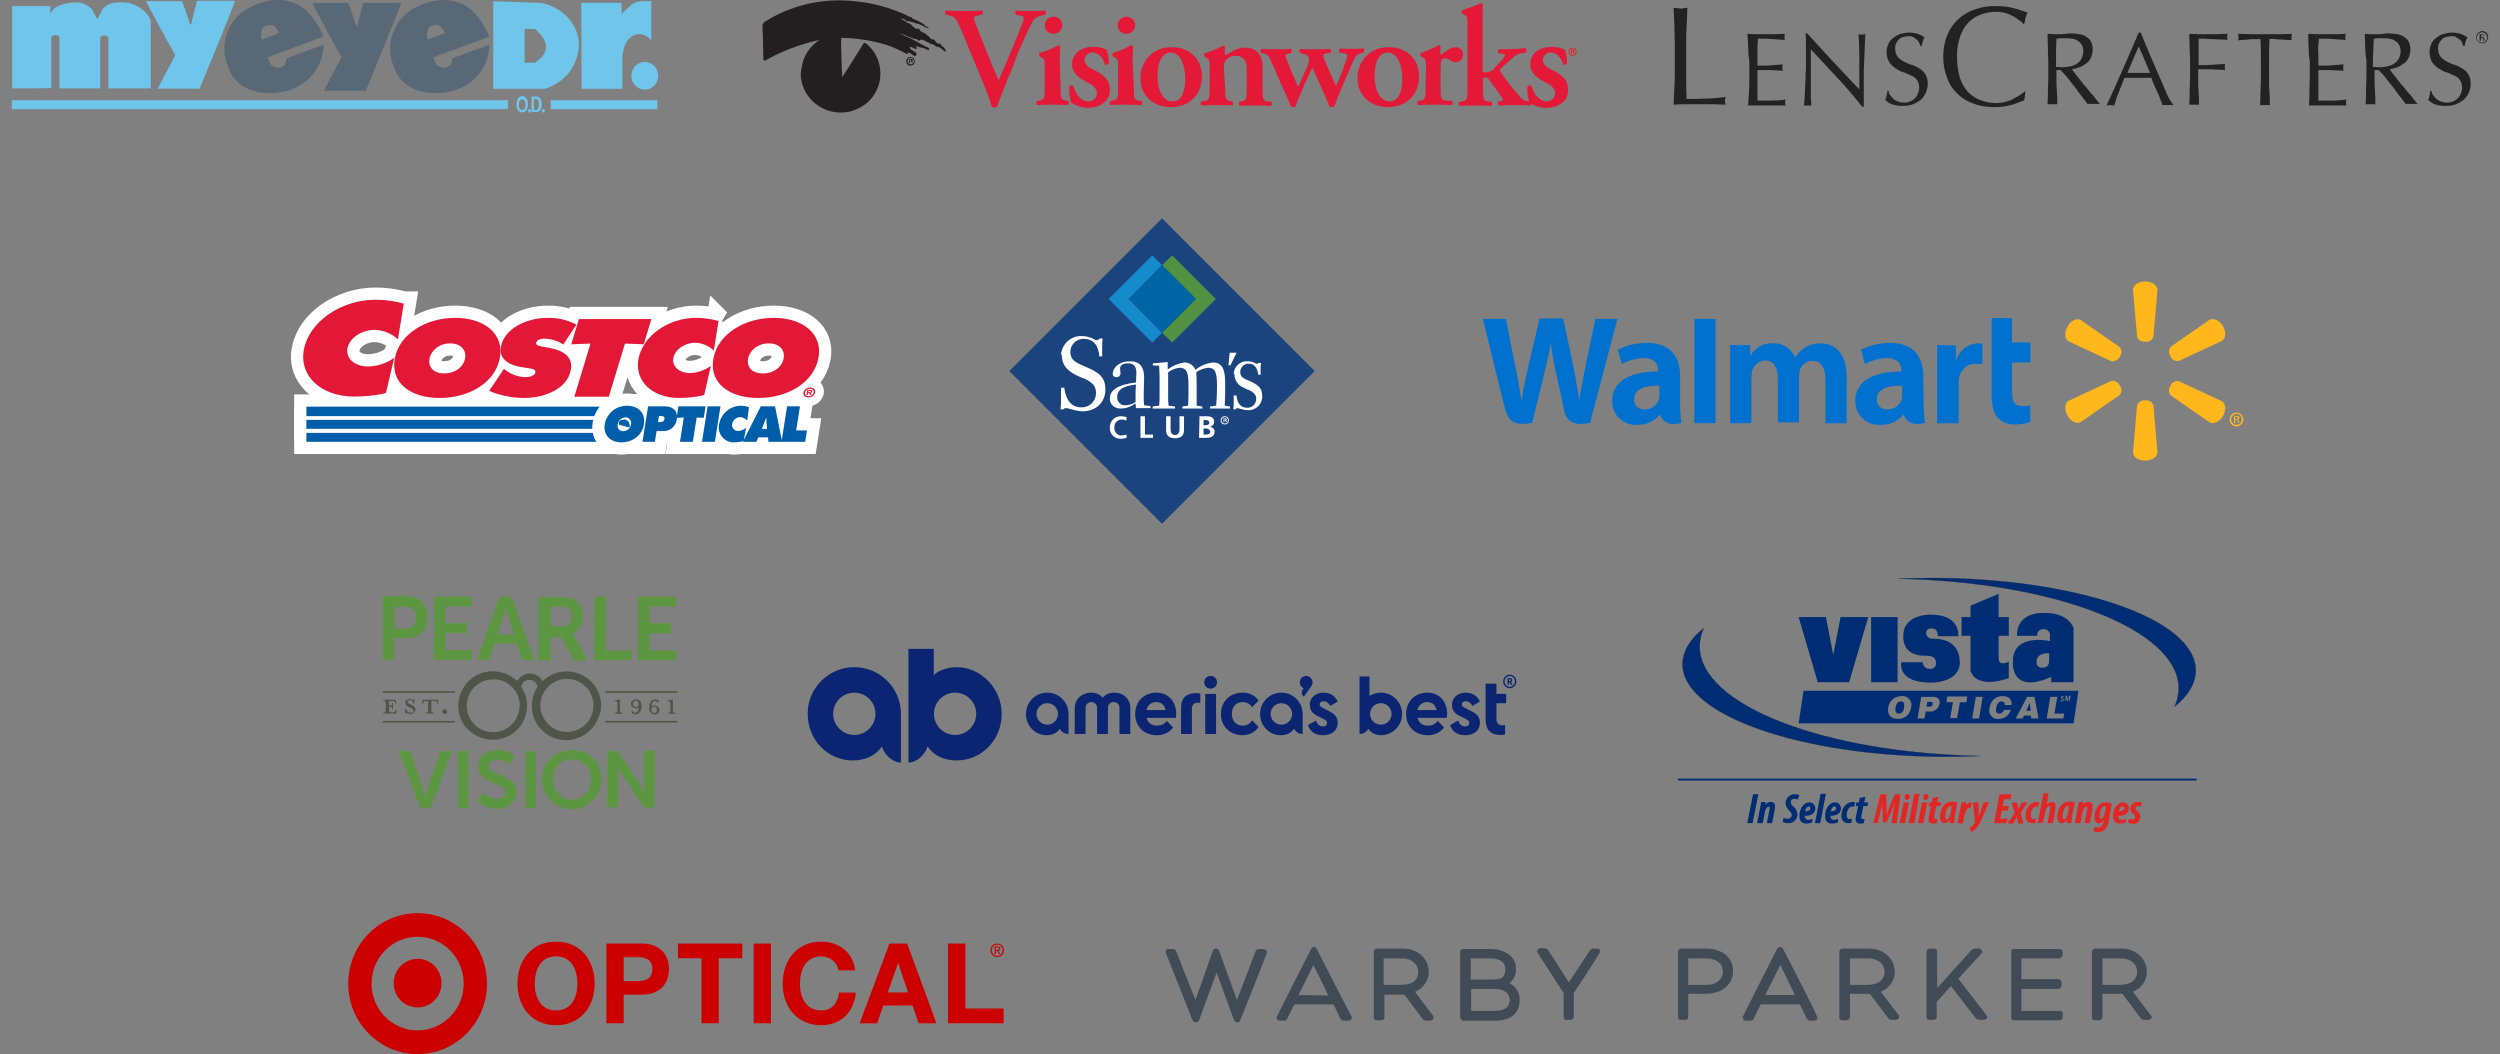<svg xmlns="http://www.w3.org/2000/svg" xmlns:xlink="http://www.w3.org/1999/xlink" id="uuid-614f17e4-3a48-4b7a-afd2-1aa30e94390c" data-name="Layer 1" viewBox="0 0 613.8 258.8"><rect x="0" y="0" width="613.8" height="258.8" fill="#808080" stroke="none"/><defs><clipPath id="uuid-7a0bb706-c956-4321-bb5c-7e17bfe444ed"><rect x="247.8" y="53.6" width="75" height="75" style="fill: none;"></rect></clipPath><clipPath id="uuid-b6bf6c96-631f-4a69-81ea-6589dbda963a"><rect x="410.9" y="140.8" width="130.3" height="63.5" style="fill: none;"></rect></clipPath><clipPath id="uuid-77b8999c-ebc8-475a-b11d-85b453cc10d2"><rect x="187.1" width="200" height="27.7" style="fill: none;"></rect></clipPath></defs><path d="M472.2,92.4c0-4.3-1.9-8.2-8.1-8.2-2.5,0-5,.5-7.2,1.7l1,3.5c1.6-.9,3.4-1.4,5.2-1.5,3.2,0,3.7,1.8,3.7,3v.3c-6.9,0-11.3,2.4-11.3,7.3,0,3.2,2.6,5.8,5.8,5.8h.4c2.2.1,4.2-.8,5.6-2.5h.1s.8,3.3,5.2,2c-.2-1.5-.3-3.1-.3-4.6l-.1-6.8ZM467,97c.1,1.9-1.4,3.4-3.2,3.5h-.4c-1.3.1-2.5-.8-2.6-2.1v-.4c0-2.6,2.9-3.4,6.2-3.3v2.3h0Z" style="fill: #0071ce;"></path><path d="M364.1,78.3s4.5,18.6,5.3,21.6c.8,3.5,2.4,4.8,6.8,3.9l2.8-11.5c.7-2.9,1.2-4.9,1.7-7.8h.1c.3,2.6.8,5.2,1.4,7.8,0,0,1.2,5.2,1.7,8s2.2,4.5,6.5,3.5l6.7-25.5h-5.4l-2.3,11c-.6,3.2-1.2,5.7-1.6,8.7h-.1c-.4-2.9-.9-5.3-1.5-8.5l-2.4-11.3h-5.8l-2.6,11c-.7,3.3-1.4,6-1.8,8.9h-.1c-.4-2.7-1-6.1-1.7-9.3,0,0-1.5-7.8-2.1-10.5l-5.6 0Z" style="fill: #0071ce;"></path><path d="M412.5,92.4c0-4.3-1.9-8.2-8.1-8.2-2.5,0-5,.5-7.2,1.7l1,3.5c1.6-.9,3.4-1.4,5.2-1.5,3.2,0,3.7,1.8,3.7,3v.3c-6.9,0-11.3,2.4-11.3,7.3,0,3.2,2.5,5.8,5.7,5.8h.4c2.2.1,4.2-.8,5.6-2.5h.1s.8,3.3,5.2,2c-.2-1.5-.3-3.1-.3-4.6l-0-6.8ZM407.4,97c.1,1.9-1.4,3.4-3.2,3.5h-.4c-1.3.1-2.5-.8-2.6-2.1v-.4c0-2.6,2.9-3.4,6.2-3.3v2.3Z" style="fill: #0071ce;"></path><polygon points="421.2 98.5 421.2 78.3 416 78.3 416 103.9 421.2 103.9 421.2 98.5" style="fill: #0071ce;"></polygon><path d="M489,78.3v18.8c0,2.6.5,4.4,1.5,5.5,1.1,1.1,2.6,1.7,4.2,1.6,1.3,0,2.6-.2,3.8-.6l-.1-4.1c-.7.2-1.3.2-2,.2-1.8,0-2.4-1.1-2.4-3.5v-7.2h4.5v-4.9h-4.5v-6h-5v.2Z" style="fill: #0071ce;"></path><path d="M475.6,84.7v19.2h5.3v-9.8c0-.5,0-.9.1-1.4.4-2,2.1-3.5,4.2-3.4.5,0,1,.1,1.5.1v-5c-.4-.1-.8-.1-1.2-.1-2.4.1-4.5,1.8-5.2,4.1h-.1v-3.6l-4.6-.1Z" style="fill: #0071ce;"></path><path d="M424.8,84.7v19.2h5.2v-11.3c0-.5.1-1.1.2-1.6.4-1.4,1.7-2.4,3.2-2.5,2.1,0,3.1,1.8,3.1,4.3v10.9h5.2v-11.2c0-.5.1-1.1.2-1.6.4-1.4,1.7-2.3,3.1-2.3,2.1,0,3.2,1.7,3.2,4.8v10.5h5.2v-11.3c0-6-3-8.3-6.4-8.3-1.3,0-2.7.3-3.8,1-1,.6-1.8,1.4-2.4,2.4h-.1c-.9-2.1-3-3.5-5.3-3.4-2.3-.2-4.5,1-5.6,3h-.1v-2.6h-4.9Z" style="fill: #0071ce;"></path><path d="M526.7,83.9c.9.1,1.7-.4,2-1.2l1-11.5c0-1.1-1.3-2.1-3-2.1s-3,.9-3,2.1l1,11.5c.3.8,1.1,1.3,2,1.2Z" style="fill: #ffb71b;"></path><path d="M520.5,87.5c.5-.7.5-1.7-.1-2.3l-9.5-6.6c-1-.6-2.5.1-3.3,1.6s-.7,3.1.3,3.6l10.5,4.9c.9.1,1.7-.4,2.1-1.2Z" style="fill: #ffb71b;"></path><path d="M532.9,87.5c.3.8,1.2,1.3,2.1,1.1l10.5-4.9c1-.6,1.1-2.2.3-3.6s-2.3-2.1-3.3-1.6l-9.5,6.6c-.6.7-.6,1.7-.1,2.4Z" style="fill: #ffb71b;"></path><path d="M526.7,98.3c.9-.1,1.7.4,2,1.2l1,11.5c0,1.1-1.3,2.1-3,2.1s-3-.9-3-2.1l1-11.5c.3-.8,1.1-1.3,2-1.2Z" style="fill: #ffb71b;"></path><path d="M532.9,94.7c.3-.8,1.2-1.3,2.1-1.1l10.5,4.9c1,.6,1.1,2.2.3,3.6s-2.3,2.1-3.3,1.6l-9.5-6.6c-.6-.7-.6-1.7-.1-2.4Z" style="fill: #ffb71b;"></path><path d="M520.5,94.7c.5.7.5,1.7-.1,2.3l-9.5,6.6c-1,.6-2.5-.1-3.3-1.6s-.7-3.1.3-3.6l10.5-4.9c.9-.1,1.7.4,2.1,1.2Z" style="fill: #ffb71b;"></path><path d="M549.1,101.3c.9,0,1.7.8,1.7,1.7s-.8,1.7-1.7,1.7-1.7-.8-1.7-1.7c0-.9.8-1.7,1.7-1.7ZM549.1,101.6c-.7.1-1.3.7-1.3,1.4,0,.7.6,1.3,1.3,1.3s1.3-.6,1.3-1.3v-.1c0-.7-.6-1.3-1.3-1.3h0ZM548.8,103.9h-.3v-1.7c.2,0,.4-.1.6-.1.2,0,.4,0,.5.1.2.1.2.4.1.6-.1.2-.2.1-.3.2h0c.2.1.3.2.3.4s.1.3.1.4h-.3c-.1-.1-.1-.3-.1-.5s-.2-.3-.4-.3h-.2v.9h0ZM548.8,102.9h.2c.2,0,.4-.1.4-.3s-.1-.3-.4-.3h-.2v.6Z" style="fill: #ffb71b;"></path><g style="clip-path: url(#uuid-7a0bb706-c956-4321-bb5c-7e17bfe444ed);"><polygon points="285.3 53.6 247.8 91.1 285.3 128.6 322.8 91.1 285.3 53.6" style="fill: #1b447e;"></polygon></g><polygon points="285.3 65.1 282.9 62.7 272.2 73.4 282.9 84.1 285.3 81.7 277.1 73.4 285.3 65.1" style="fill: #168bcc;"></polygon><polygon points="298.5 73.4 287.8 62.7 285.3 65.1 293.6 73.4 285.3 81.7 287.8 84.1 298.5 73.4" style="fill: #519141;"></polygon><polygon points="285.3 65.1 277.1 73.4 285.3 81.7 293.6 73.4 285.3 65.1" style="fill: #0065a5;"></polygon><path d="M286.7,88.9v1.8c1.2-.9,2.6-1.5,4.1-1.7,1.2,0,2.3.7,2.7,1.8,1.2-1,2.7-1.6,4.3-1.8,2.2,0,3,1.6,3,4.9v1.3c0,1.1,0,2.5-.1,4.4l1.3.2v.5h-4.9v-.5l1.5-.2c.1-1.5.2-3,.2-4.4,0-3.4-.2-4.9-2.2-4.9-1,.1-2.1.5-2.9,1.1.1,1,.1,2.1.1,3.1v5.1l1.4.2v.5h-4.9v-.5l1.4-.2c.1-1.2.1-2.7.1-4.4,0-3.4-.2-4.9-2.2-4.9-1,.1-2,.5-2.8,1.1v5.7c0,.8,0,1.7.1,2.5l1.6.2v.5h-5.5v-.5l1.6-.2c.1-.8.1-1.7.1-2.5v-4.8c0-.9-.1-1.7-.1-2.5l-1.6-.1.1-.5,3.6-.3h0Z" style="fill: #fff;"></path><polygon points="303.6 86.6 302.1 89.7 301.6 89.7 301.9 86.6 303.6 86.6" style="fill: #fff;"></polygon><path d="M260.7,87.2c0,2.2,1.1,3.7,3.5,4.9.4.2.9.4,1.3.6,1.1.3,2.1.9,2.9,1.7.5.6.7,1.3.7,2.1,0,1.9-1.5,3.5-3.4,3.5h-.3c-2.3,0-3.7-1.7-4.1-4.8h-.8v2.8c0,.8,0,1.6-.1,2.4v.1h.7c.1-.2.4-.3.6-.3.3,0,.7.1,1,.2,1,.3,2,.5,3,.6,3.4,0,5.7-2.2,5.7-5.4s-1.9-4.3-5-5.6c-2.3-1-3.6-1.6-3.6-3.5-.1-1.7,1.3-3.2,3-3.3h.4c2.1,0,3.5,1.5,3.7,4.2v.1h.7v-2.1c0-.7,0-1.5.1-2.2v-.1h-.7c-.1.2-.4.4-.7.4-.3,0-.6-.1-.8-.3-.9-.4-1.9-.7-2.9-.7-2.7-.1-4.9,2-5.1,4.6.2-.1.2 0.0.2.1" style="fill: #fff;"></path><path d="M303.1,92c0,1.4.9,2.7,2.3,3.2l.8.4c.7.2,1.3.6,1.8,1.1.3.4.5.8.4,1.3,0,1.1-.9,2.1-2,2.1h-.3c-1.4,0-2.3-1-2.5-2.9v-.1h-.7v1.8c0,.5,0,1-.1,1.5v.1h.6v-.1c.1-.1.2-.2.3-.2s.4.1.6.1c.6.2,1.3.4,1.9.4,1.9.2,3.5-1.2,3.7-3v-.5c0-2.1-1.2-2.8-3.2-3.7-1.5-.6-2.2-1-2.2-2.2,0-1,.8-1.9,1.8-2h.3c1.3,0,2.1.9,2.3,2.6v.1h.6v-1.4c0-.5,0-.9.1-1.4v-.1h-.6c-.1.1-.2.2-.4.2-.2,0-.3-.1-.5-.2-.6-.3-1.2-.4-1.9-.4-1.7-.1-3.2,1.3-3.3,3h0c.2.2.2.3.2.3" style="fill: #fff;"></path><path d="M273.2,91.8c.1-1.8,1.8-3.1,4.2-3.1s3.5,1.3,3.5,4v.4l-.1,3.9c0,.8,0,1.7.1,2.5l1.6.2v.5h-3.6l-.1-1.2c-1,.8-2.3,1.3-3.6,1.3-1.4.1-2.6-.9-2.7-2.2v-.3c0-2.1,2.1-3.4,6.4-3.9l.1-2.1v-.3c0-1.6-.7-2.3-2.1-2.3-1.1,0-1.9.5-1.9,1.2,0,.3.1,1,.1,1.3,0,.5-.4.9-.9.9-.4.1-.9-.2-1-.6v-.2ZM278.8,97.9c0-1.1,0-2.2.1-3.5-3.1.4-4.6,1.2-4.6,3.1-.1,1,.7,1.9,1.7,2h.3c.9,0,1.8-.3,2.5-.8v-.8Z" style="fill: #fff;"></path><path d="M276.6,107.5c-.4.1-.8.2-1.2.2-1.4.2-2.7-.8-2.9-2.2v-.5c-.1-1.4,1-2.7,2.4-2.8h.5c.4,0,.8.1,1.2.2l-.1.9c-.3-.2-.7-.3-1.1-.3-1,0-1.8.8-1.8,1.8h0v.2c-.1.9.6,1.8,1.5,1.9h.3c.4,0,.8-.1,1.2-.2l-0.0.8h0Z" style="fill: #fff;"></path><polygon points="280 102.2 281.1 102.2 281.1 106.7 283.1 106.7 283.1 107.5 280 107.5 280 102.2" style="fill: #fff;"></polygon><path d="M286.3,102.2h1.1v3.1c0,.9.3,1.5,1.1,1.5.8,0,1.1-.6,1.1-1.5v-3.1h1.1v3.4c0,1.4-.8,2-2.2,2s-2.2-.6-2.2-2v-3.4h0Z" style="fill: #fff;"></path><path d="M295.5,106.7h.5c.5,0,1.1-.1,1.1-.7s-.6-.8-1.1-.8h-.5v1.5ZM295.5,104.4h.4c.4,0,1-.1,1-.6s-.5-.7-1-.7h-.4c0-0,0,1.3,0,1.3ZM294.5,102.2h1.9c.7,0,1.7.2,1.7,1.4,0,.6-.5,1.1-1.1,1.2h0c.6,0,1.2.5,1.2,1.1v.1c0,1.3-1.2,1.5-1.9,1.5h-1.9c-0.0 0.0.1-5.3.1-5.3Z" style="fill: #fff;"></path><path d="M300.6,103.1h.1c.1,0,.2,0,.2-.1s-.1-.2-.2-.2h-.1v.3ZM300.6,103.7h-.2v-1h.4c.1,0,.2,0,.3.1q.1.1.1.2c0,.1-.1.2-.2.2h0c.1,0,.2.1.2.2s0,.2.1.2h-.3q0-.1-.1-.2c0-.1-.1-.2-.2-.2h-.1l0.0.5h0ZM300.7,102.4c-.4,0-.8.4-.8.8s.4.8.8.8h0c.4,0,.8-.3.8-.8h0c0-.4-.3-.8-.7-.8h-.1ZM300.7,102.2c.6,0,1,.4,1,1s-.4,1-1,1h0c-.6,0-1-.4-1-1s.4-1,1-1Z" style="fill: #fff;"></path><path d="M474,141.9c-2.7,0-5.4.1-8,.2,38.4.7,68.9,12.5,68.9,26.9,0,1.6-.4,3.1-1,4.5,3.4-2.7,5.2-5.8,5.2-8.9-0-12.6-29.2-22.7-65.1-22.7" style="fill: #002d74;"></path><path d="M474,141.9c-2.7,0-5.4.1-8,.2,38.4.7,68.9,12.5,68.9,26.9,0,1.6-.4,3.1-1,4.5,3.4-2.7,5.2-5.8,5.2-8.9-0-12.6-29.2-22.7-65.1-22.7Z" style="fill: none; stroke: #231f20; stroke-miterlimit: 10; stroke-width: .05px;"></path><path d="M478.2,185.8c2.7,0,5.4-.1,8-.2-38.4-.7-68.9-12.5-68.9-26.9,0-1.6.4-3.1,1-4.5-3.4,2.7-5.2,5.8-5.2,8.9,0,12.5,29.2,22.7,65.1,22.7" style="fill: #002d74;"></path><path d="M478.2,185.8c2.7,0,5.4-.1,8-.2-38.4-.7-68.9-12.5-68.9-26.9,0-1.6.4-3.1,1-4.5-3.4,2.7-5.2,5.8-5.2,8.9,0,12.5,29.2,22.7,65.1,22.7Z" style="fill: none; stroke: #231f20; stroke-miterlimit: 10; stroke-width: .05px;"></path><path d="M473.7,172.3h-.5l-.2,1.2h.7c.3.1.7-.1.8-.5v-.1c.1-.6-.4-.6-.8-.6" style="fill: #002d74;"></path><polygon points="497.5 174.5 498.6 174.5 498.3 172.6 497.5 174.5" style="fill: #002d74;"></polygon><path d="M466.7,172.2c-.8,0-1.2.8-1.3,1.5s-.1,1.5.8,1.5,1.2-.7,1.3-1.5,0-1.5-.8-1.5" style="fill: #002d74;"></path><polygon points="450.1 160.8 448.3 151.5 441.6 151.5 446.3 167.5 448.8 167.5 451.4 167.5 454 167.5 458.7 151.5 451.9 151.5 450.1 160.8" style="fill: #002d74;"></polygon><polygon points="459.4 167.5 465.9 167.5 465.9 151.5 459.4 151.5 459.4 167.5" style="fill: #002d74;"></polygon><path d="M474.5,156.8c-.8.1-1.5-.5-1.6-1.3v-.2s0-1.1,1.5-1c0,0,1.4-.1,1.4,1.9h5s.7-5.3-6.8-5.3c0,0-6.7-.2-6.7,5.2,0,0-.6,4.9,5.3,4.9,0,0,2.7-.3,2.7,1.6.2.7-.3,1.4-1,1.6h-.4c-.9.1-1.7-.5-1.8-1.4h0v-.2h-5.3s-1.1,5,7.2,5c0,0,7.2.2,7.2-5.1-.2,0,.6-5.7-6.7-5.7" style="fill: #002d74;"></path><path d="M490.7,161.6v-5.5h2.5v-4.6h-2.5v-5.7l-6.9,2.9v2.8h-2.2v4.6h2.2v8.5s.8,4.8,9.4,1.9v-4.1c0,.1-2.5,1.4-2.5-.8" style="fill: #002d74;"></path><path d="M503.1,162.5s-.1,1.4-1.3,1.4c0,0-2.3.4-1.7-2.1,0,0,.4-1.6,3-1.4v2.1ZM502.2,150.5s-7-.7-7,5.6h5c-.1-.8.4-1.5,1.1-1.6h.5c.7-.1,1.4.5,1.5,1.2v1.7s-9.1-2.1-9.1,5c0,0-.8,8.3,9.4,3.8v1.3h5.5v-13.3s-1.1-3.7-6.9-3.7" style="fill: #002d74;"></path><path d="M508.1,172.2h-.2l.1-.6c0-.2,0-.3.1-.5h0c-.1.1-.1.3-.2.4l-.3.6h-.2l-.1-.6v-.5h0c0,.2-.1.3-.1.5l-.1.6h-.2l.3-1.3h.3l.1.6v.4h0c0-.1.1-.2.2-.4l.3-.6h.3l-.3,1.4h0ZM506.7,171.2c-.1,0-.1-.1-.2-.1s-.2.1-.2.2c0,.1.1.1.2.2s.2.2.2.3c0,.3-.2.4-.5.4-.1,0-.2,0-.3-.1l.1-.2c.1.1.2.1.3.1.1,0,.2-.1.2-.2,0-.1-.1-.1-.2-.2s-.3-.2-.3-.3c0-.2.2-.4.4-.4h0c.1,0,.2,0,.3.1v.2ZM506.6,176.4h-4.1l.9-5.3h1.7l-.7,4.1h2.4l-.2,1.2h0ZM498.7,176.4l-.1-.7h-1.7l-.3.7h-1.7l2.8-5.3h1.8l1,5.3h-1.8ZM491.4,172.2c-.6,0-1.1.5-1.3,1.6-.1.7-.1,1.4.8,1.4.5,0,1-.4,1.1-.9h1.7c-.4,1.3-1.5,2.2-2.9,2.2-1.1.2-2.2-.6-2.4-1.7v-.1c0-.3,0-.7.1-1,.2-1.6,1.5-2.8,3.1-2.8s2.4.8,2.3,2.2h-1.7c.1-.4-.2-.8-.6-.9h-.2M485.9,176.4h-1.7l.9-5.3h1.7l-.9,5.3ZM482.8,172.4h-1.6l-.7,3.9h-1.7l.7-3.9h-1.6l.2-1.4h4.9l-.2,1.4h0ZM476.2,172.8c-.2,1.2-1.3,2-2.5,1.9h-.9l-.3,1.7h-1.7l.9-5.3h2.6c1.5-.1,2.1.6,1.9,1.7M469.2,173.7c-.2,1.7-1.6,2.9-3.3,2.8-1.7,0-2.6-1-2.3-2.8.2-1.6,1.6-2.8,3.3-2.8,1.2-.1,2.2.7,2.4,1.9-0.0.3-0.0.6-.1.9M442.8,169.6l-1.2,8h67.5l1.2-8h-67.5Z" style="fill: #002d74;"></path><polygon points="431.7 195 430.3 202.1 429 202.1 430.4 195 431.7 195" style="fill: #002d74;"></polygon><path d="M431.4,202.1l.7-3.5c.1-.6.2-1.2.3-1.7h1.1l-.1.7h0c.3-.5.8-.7,1.4-.7s1,.4,1,1v.1c0,.3-.1.7-.1,1l-.6,3.1h-1.3l.6-3.2c0-.2.1-.3.1-.5s-.1-.4-.3-.4-.7.5-.9,1.4l-.5,2.7-1.4-0Z" style="fill: #002d74;"></path><path d="M437.9,200.8c.3.2.7.2,1,.2.5.1.9-.3,1-.8h0v-.1c0-.5-.3-.7-.7-1.2-.9-.8-1.1-2.2-.3-3.1.4-.5,1-.8,1.6-.8h.2c.4,0,.7.1,1.1.2l-.4,1.1c-.2-.1-.5-.2-.8-.2-.5,0-.9.3-.9.7v.2c0,.3.1.6.7,1.1.5.4.8,1,.9,1.7.1,1.2-.8,2.2-2,2.3h-.3c-.5,0-.9-.1-1.3-.3l.2-1h0Z" style="fill: #002d74;"></path><path d="M444.1,198c-.4,0-.8.5-.9,1.2.7,0,1.3-.2,1.3-.8-.1-.3-.2-.4-.4-.4ZM445,201.9c-.5.2-1,.3-1.5.3-1.3,0-1.7-.8-1.7-1.9,0-1.5.8-3.3,2.5-3.3.7,0,1.3.6,1.4,1.3v.1c0,1.4-1.1,1.9-2.6,1.9,0,.2,0,.4.1.6.2.2.4.4.7.4.4,0,.7-.1,1-.3l.1.9Z" style="fill: #002d74;"></path><polygon points="445.6 202.1 447 194.9 448.3 194.9 446.9 202.1 445.6 202.1" style="fill: #002d74;"></polygon><path d="M450.4,198c-.4,0-.8.5-.9,1.2.7,0,1.3-.2,1.3-.8,0-.2-.1-.4-.4-.4h0ZM451.3,201.9c-.5.2-1,.3-1.5.3-1.3,0-1.7-.8-1.7-1.9,0-1.5.8-3.3,2.5-3.3.7,0,1.3.6,1.4,1.3v.1c0,1.4-1.1,1.9-2.6,1.9,0,.2,0,.4.1.6.2.2.4.4.7.4.4,0,.7-.1,1-.3l.1.9Z" style="fill: #002d74;"></path><path d="M454.6,202c-.3.1-.6.1-.9.1-.9,0-1.6-.7-1.6-1.6h0v-.2c0-1.8,1.1-3.4,2.8-3.4.2,0,.4,0,.6.1l-.3,1.1c-.1,0-.3,0-.4-.1-.8,0-1.4,1-1.4,2.1,0,.6.2,1,.7,1,.2,0,.4-.1.6-.1l-.1 1h0Z" style="fill: #002d74;"></path><path d="M458,195.6l-.3,1.4h1l-.2.9h-1l-.5,2.4v.4c0,.2.1.4.3.4h.5l-.2,1c-.3.1-.5.1-.8.1-.5.1-1.1-.2-1.2-.8v-.3c0-.3,0-.5.1-.8l.5-2.4h-.6l.2-.9h.6l.2-1.1,1.4-.3h0Z" style="fill: #002d74;"></path><path d="M464.4,202.1l.4-2.8c.1-.6.2-1.3.4-2.3h0c-.3.9-.6,1.7-.8,2.2l-1.2,2.7h-.9l-.1-2.7c-.1-.7-.1-1.5,0-2.2h0c-.2.9-.3,1.7-.5,2.3l-.7,2.8h-1.1l1.8-7.1h1.4l.1,3.4v1.8h0l.6-1.8,1.4-3.4h1.4l-.9,7.1h-1.3Z" style="fill: #e12726;"></path><path d="M467.6,195.7c0-.4.3-.8.7-.8.3,0,.6.3.6.6v.1c0,.4-.3.8-.7.8h0c-.4-0-.6-.3-.6-.7h0ZM466.4,202.1l1-5.1h1.3l-1,5.1h-1.3Z" style="fill: #e12726;"></path><polygon points="468.6 202.1 470 194.9 471.3 194.9 470 202.1 468.6 202.1" style="fill: #e12726;"></polygon><path d="M472.2,195.7c0-.4.3-.8.7-.8.3,0,.6.3.6.6v.1c0,.4-.3.8-.7.8h0c-.5-0-.7-.3-.6-.7h0ZM470.9,202.1l1-5.1h1.3l-1,5.1h-1.3Z" style="fill: #e12726;"></path><path d="M475.9,195.6l-.3,1.4h1l-.2.9h-1l-.5,2.4v.4c0,.2.1.4.3.4h.5l-.2,1c-.3.1-.5.1-.8.1-.5.1-1.1-.2-1.2-.8v-.3c0-.3,0-.5.1-.8l.5-2.4h-.6l.2-.9h.6l.2-1.1,1.4-.3h0Z" style="fill: #e12726;"></path><path d="M479.2,197.9h-.3c-.9,0-1.3,1.7-1.3,2.5,0,.5.1.8.4.8s.7-.6.9-1.5l.3-1.8ZM478.7,202.1v-.9h0c-.2.5-.7.9-1.3.9-.7,0-1.1-.6-1.1-1.5,0-1.6.8-3.8,3-3.8.4,0,.9.1,1.3.2l-.6,2.9c-.1.7-.2,1.5-.2,2.2l-1.1 0Z" style="fill: #e12726;"></path><path d="M480.6,202.1l.7-3.5c.1-.6.2-1.2.3-1.6h1.1c0,.3,0,.6-.1.9h0c.2-.5.7-.9,1.3-.9h.2l-.2,1.3h-.2c-.6,0-1.1.7-1.3,1.5l-.5,2.4-1.3-.1Z" style="fill: #e12726;"></path><path d="M485.8,197v3.7h0c.1-.4.2-.9.4-1.3l.8-2.4h1.3l-1.7,4c-.4,1-1,1.9-1.7,2.7l-.9.6-.5-1.1c.2-.1.5-.3.7-.4.3-.2.5-.5.7-.8v-.2l-.5-4.8h1.4Z" style="fill: #e12726;"></path><polygon points="493 199 491.5 199 491.1 201 492.9 201 492.6 202.1 489.6 202.1 490.9 195 493.9 195 493.6 196.2 492 196.2 491.7 197.9 493.2 197.9 493 199" style="fill: #e12726;"></polygon><path d="M495.2,197l.2.9c.1.3.1.6.1.9h0c.1-.3.2-.5.4-.8l.5-1h1.4l-1.7,2.6.7,2.6h-1.3l-.2-.9c-.1-.3-.1-.6-.1-.9h0l-.4.8-.5,1h-1.4l1.7-2.6-.7-2.5,1.3-.1Z" style="fill: #e12726;"></path><path d="M499.8,202c-.3.1-.6.1-.9.1-.9,0-1.6-.7-1.6-1.6h0v-.2c0-1.8,1.1-3.4,2.8-3.4.2,0,.4,0,.6.1l-.3,1.1c-.1,0-.3,0-.4-.1-.8,0-1.4,1-1.4,2.1,0,.6.2,1,.7,1,.2,0,.4-.1.6-.1l-.1 1h0Z" style="fill: #e12726;"></path><path d="M500.3,202.1l1.4-7.3h1.3l-.5,2.8h0c.3-.4.8-.7,1.3-.7.7,0,.9.5.9,1.1,0,.3-.1.7-.1,1l-.6,3.1h-1.3l.6-3.1c0-.2.1-.4.1-.7s-.1-.4-.3-.4-.7.4-.9,1.2l-.6,2.9-1.3.1Z" style="fill: #e12726;"></path><path d="M508,197.9h-.3c-.9,0-1.3,1.7-1.3,2.5,0,.5.1.8.4.8s.7-.6.9-1.5l.3-1.8ZM507.5,202.1v-.9h0c-.2.5-.7.9-1.3.9-.7,0-1.1-.6-1.1-1.5,0-1.6.8-3.8,3-3.8.4,0,.9.1,1.3.2l-.6,2.9c-.1.7-.2,1.5-.2,2.2l-1.1 0Z" style="fill: #e12726;"></path><path d="M509.4,202.1l.7-3.5c.1-.6.2-1.2.3-1.7h1.1l-.1.7h0c.3-.5.8-.7,1.4-.7s1,.4,1,1v.1c0,.3-.1.7-.1,1l-.6,3.1h-1.3l.6-3.2c0-.2.1-.3.1-.5s-.1-.4-.3-.4-.7.5-.9,1.4l-.5,2.7-1.4-0Z" style="fill: #e12726;"></path><path d="M517.1,198c-.1,0-.2-.1-.3-.1-.8,0-1.3,1.5-1.3,2.3,0,.4,0,.8.4.8s.7-.7.8-1.1l.4-1.9ZM514.3,203c.3.1.5.2.8.2.7,0,1.1-.5,1.3-1.2l.1-.6h0c-.3.4-.7.7-1.2.8-.7,0-1.1-.7-1.1-1.5,0-1.6.9-3.7,2.8-3.7.5,0,1,.1,1.5.3l-.8,4.4c-.1.7-.4,1.4-.9,2-.5.4-1.1.6-1.7.6-.4,0-.7-.1-1.1-.2l.3-1.1h0Z" style="fill: #e12726;"></path><path d="M521.1,198c-.4,0-.8.5-.9,1.2.7,0,1.3-.2,1.3-.8 0-.2-.1-.4-.4-.4h0ZM522,201.9c-.5.2-1,.3-1.5.3-1.3,0-1.7-.8-1.7-1.9,0-1.5.8-3.3,2.5-3.3.7,0,1.3.6,1.4,1.3v.1c0,1.4-1.1,1.9-2.6,1.9,0,.2,0,.4.1.6.2.2.4.4.7.4.4,0,.7-.1,1-.3l.1.9Z" style="fill: #e12726;"></path><path d="M522.8,201c.3.1.5.2.8.2s.6-.2.6-.5v-.1c0-.3-.1-.5-.5-.8s-.6-.7-.7-1.2c0-.9.8-1.7,1.7-1.7h.2c.3,0,.7,0,1,.2l-.3,1c-.2-.1-.4-.2-.6-.2-.4,0-.7.2-.7.6s.1.4.4.6c.8.5,1,1.6.5,2.4-.3.6-1,.9-1.7.7-.4,0-.8-.1-1.1-.3l.4-.9h0Z" style="fill: #e12726;"></path><g style="clip-path: url(#uuid-b6bf6c96-631f-4a69-81ea-6589dbda963a);"><line x1="412.2" y1="191.4" x2="539.1" y2="191.4" style="fill: none; stroke: #002d74; stroke-linecap: round; stroke-miterlimit: 10; stroke-width: .49px;"></line></g><path d="M106.5,146.5h9.4v2.4h-6.6v4.1h5.3v2.4h-5.3v4.2h6.5v2.4h-9.4c.2-5.1.2-10.3.1-15.5Z" style="fill: #5d9641;"></path><path d="M145.9,146.5h2.8v13.2h6.4v2.4h-9.3c.1-5.2.1-10.4.1-15.6h0Z" style="fill: #5d9641;"></path><path d="M156.6,146.5h9.4v2.4h-6.5v4.1h5.3v2.5h-5.3v4.2h6.5v2.4h-9.4v-15.6Z" style="fill: #5d9641;"></path><path d="M105,151.5c0-1.5-.6-2.9-1.6-3.9-.9-.8-2.1-1.2-3.3-1.2h-6.1v15.6h2.8v-5.4h3.3c1.3,0,2.6-.5,3.5-1.4 1-.9,1.5-2.3,1.4-3.7ZM101.7,153.3c-.4.6-1.1.9-1.8,1h-3v-5.3h2.7c.6,0,1.2.2,1.7.5.6.5.9,1.2.9,2,0.0.6-.2,1.3-.5,1.8Z" style="fill: #5d9641;"></path><path d="M141.8,157.6c-.4-.7-.8-1.4-1.3-2.1,1.3-.5,2.2-1.7,2.5-3.1.3-1.3.1-2.6-.6-3.7-.6-1-1.6-1.7-2.8-1.9-1-.1-1.9-.2-2.9-.2h-4.5v15.6h2.9v-5.8h2.7c1,1.9,2.1,3.9,3.1,5.8h3.2c-.6-1.6-1.4-3.1-2.3-4.6ZM140.3,152c-.1.6-.5,1.2-1,1.5-.5.2-1,.3-1.5.3h-2.5v-4.9c1.1,0,2.2,0,3.3.1.7.1,1.2.5,1.5,1.1.2.6.3,1.3.2,1.9Z" style="fill: #5d9641;"></path><path d="M125.6,146.5h-3c-.4,1.1-.8,2.2-1.1,3.2-1.5,4.1-2.9,8.2-4.4,12.3h3c.4-1.3.9-2.7,1.3-4h5.5c.4,1.3.9,2.7,1.3,4h3c-1.9-5.1-3.7-10.3-5.6-15.5ZM122.1,155.8c.7-2.2,1.6-4.4,2.1-6.6.2.8.4,1.7.7,2.5.3,1,.7,2.1,1,3.1.1.3.2.7.3,1.1-1.4-.1-2.8-.1-4.1-.1Z" style="fill: #5d9641;"></path><path d="M147.4,171.6c-.3-1.6-1.1-3.1-2.3-4.3-3.1-3.1-8.2-3.3-11.5-.4-.1.1-.2.2-.4.3-.2-.3-.4-.5-.6-.8-1.4-1.4-3.6-1.4-5,0l-.1.1c-.2.2-.4.5-.6.7-.4-.4-.9-.8-1.4-1.1-3.9-2.4-8.9-1.4-11.5,2.4-1,1.5-1.5,3.2-1.5,5,.1,2.9,1.6,5.5,4.1,6.9,4,2.4,9.2,1.2,11.6-2.8h0c.8-1.3,1.2-2.9,1.2-4.4s-.4-3-1.3-4.3c-.1-.2-.2-.3-.1-.5.3-1.1,1.4-1.7,2.4-1.4h.1c.7.2,1.3.8,1.5,1.6-.7,1-1.1,2.1-1.3,3.3-.5,2.7.4,5.5,2.4,7.4,3.3,3.3,8.6,3.2,11.9-.1l.1-.1c.8-.8,1.4-1.8,1.8-2.9.7-1.4.9-3.1.5-4.6ZM127.5,174.1c-.4,2.9-2.6,5.2-5.5,5.6-1.5.2-3.1-.1-4.4-.9-3-1.9-3.9-6-2-9s5.9-3.9,8.9-2.1c0,0,.1,0,.1.1,1.2.8,2.2,2,2.7,3.4.3.9.4,1.9.2,2.9ZM144.5,177c-2.1,2.9-6.2,3.6-9.1,1.5-1.4-1.1-2.4-2.6-2.7-4.4v-.3c-.3-3.2,1.8-6,4.8-6.9,2.6-.7,5.4.3,7,2.5,1.6,2.3,1.6,5.3,0,7.6h0Z" style="fill: #515448;"></path><path d="M121,184.3c1.4-.3,2.8-.1,4.1.5.4.2.9.5,1.2.8-.3.7-.7,1.4-1.1,2.1-.9-.7-2-1.1-3.1-1.2-.6,0-1.3.2-1.7.7-.4.4-.5,1.1-.2,1.6.3.4.7.7,1.2.9,1.4.5,2.8,1.2,4.1,2.1.8.6,1.2,1.6,1.2,2.6,0,1.1-.4,2.1-1.1,2.9-.9.9-2.2,1.3-3.5,1.3-1.8,0-3.6-.7-4.9-1.9.4-.6.8-1.1,1.2-1.7.1-.1.2-.3.3-.2.9.9,2.2,1.4,3.5,1.4.5,0,1-.2,1.4-.5.5-.4.7-1.1.4-1.7-.3-.4-.6-.8-1.1-1-1.4-.6-2.7-1.2-4-2-.8-.5-1.3-1.3-1.5-2.2-.1-.8,0-1.6.3-2.3.7-1.2,1.9-2,3.3-2.2Z" style="fill: #5d9641;"></path><path d="M97.9,184.4h2.8c.9,2.6,1.8,5.2,2.6,7.8.3.8.6,1.6.8,2.4.1.4.2.7.3,1.1.3-1.6.8-3.1,1.4-4.6.8-2.2,1.5-4.5,2.3-6.7h2.8c-1.7,4.7-3.4,9.4-5.2,14h-2.5c-1.8-4.6-3.5-9.3-5.3-14Z" style="fill: #5d9641;"></path><path d="M112.4,184.4h2.6v14h-2.6v-14Z" style="fill: #5d9641;"></path><path d="M129,184.4h2.6v14h-2.6v-14Z" style="fill: #5d9641;"></path><path d="M149.1,184.4h2.6c1.7,2.6,3.4,5.2,5.1,7.7.6.8,1,1.7,1.4,2.6,0-.7-.1-1.5-.1-2.2v-8.2h2.6v14h-2.6l-4.5-6.9c-.5-.7-1-1.4-1.4-2.2-.2-.4-.4-.8-.6-1.3.1.9.2,1.7.1,2.6v7.7h-2.6v-13.8Z" style="fill: #5d9641;"></path><path d="M147,188c-.7-1.4-1.8-2.5-3.2-3.1-1.3-.6-2.8-.9-4.2-.7-2.1.2-4.1,1.3-5.3,3.1-1.6,2.4-1.6,5.4-.2,7.9.7,1.1,1.6,2,2.8,2.6,1.4.7,3,1,4.5.8,2-.3,3.8-1.4,5-3,1.6-2.2,1.8-5.1.6-7.6ZM144.4,194c-1.2,2.2-3.9,3-6,1.9-.1,0-.2-.1-.3-.2-1.2-.7-2-2-2.2-3.4-.2-.9-.1-1.9.2-2.8.8-2.4,3.5-3.7,5.9-2.8h0c.5.2.9.4,1.3.7.8.6,1.4,1.4,1.6,2.4.4,1.4.2,2.9-.5,4.2h0Z" style="fill: #5d9641;"></path><rect x="94" y="169.7" width="17.7" height=".4" style="fill: #515448;"></rect><rect x="94" y="177" width="17.7" height=".4" style="fill: #515448;"></rect><rect x="148.6" y="169.7" width="17.7" height=".4" style="fill: #515448;"></rect><rect x="148.6" y="177" width="17.7" height=".4" style="fill: #515448;"></rect><path d="M97.3,172.8h-.2l-.1-.2c0-.2-.1-.3-.2-.4-.2-.1-.5-.1-.7-.1h-.6v1.1c.2,0,.5,0,.7-.1.1-.1.1-.2.1-.5h.2v1.5h-.2c0-.3,0-.4-.1-.5-.2-.1-.5-.1-.7-.1v.5c0,.2,0,.5.1.7.1.1.3.2.5.2h.1c.2,0,.5,0,.7-.1.1-.1.2-.2.2-.4l.1-.2h.2l-.1,1h-3.2v-.2c.2,0,.4,0,.5-.2s.1-.5.1-.7v-1.3c0-.2,0-.5-.1-.7-.1-.1-.3-.1-.5-.1v-.2h3l.2,1Z" style="fill: #515448;"></path><path d="M100.8,175.3c-.2,0-.4,0-.5-.1s-.3-.1-.4-.2l-.1.1c0,.1-.1.1-.1.2h-.2v-1.4h.2c0,.3.2.6.4.8.2.2.5.3.8.3.2,0,.3,0,.4-.1s.2-.2.2-.4-.2-.5-.7-.7l-.6-.3c-.2-.1-.4-.2-.5-.4s-.2-.4-.2-.6c0-.2.1-.5.3-.6.2-.2.5-.3.8-.3.2,0,.3,0,.4.1s.2.1.4.2c.1-.1.1-.2.1-.3h.2v1.2h-.2c0-.3-.1-.5-.3-.7-.2-.2-.4-.3-.6-.2-.1,0-.3,0-.4.1s-.2.2-.2.3.2.4.7.6l.6.3c.2.1.4.2.5.4.1.1.2.3.2.5,0,.3-.1.6-.4.8-.1.3-.5.4-.8.4Z" style="fill: #515448;"></path><path d="M104.8,172.1c-.2,0-.5,0-.7.1-.1.1-.2.2-.2.4l-.1.2h-.2l.1-1h3.8l.1,1h-.2l-.1-.2c0-.2-.1-.3-.2-.4-.2-.1-.5-.1-.7-.1h-.5v2c0,.2,0,.5.1.7.1.1.3.2.5.2v.2h-2v-.2c.2,0,.4,0,.5-.2s.1-.5.1-.7v-2h-.3Z" style="fill: #515448;"></path><path d="M109.2,175.3c-.2,0-.3-.1-.4-.2-.1-.1-.2-.2-.2-.4s.1-.3.2-.4c.2-.2.6-.2.8,0,.1.1.1.2.2.4,0,.2-.1.3-.2.4s-.2.2-.4.2Z" style="fill: #515448;"></path><path d="M151,175.2v-.2c.2,0,.4-.1.5-.2.1-.2.1-.5.1-.7v-1.1c0-.2,0-.5-.1-.7-.2-.1-.4-.2-.6-.1v-.2l1.3-.3v2.5c0,.2,0,.5.1.7.1.1.3.2.5.2v.2l-1.8-.1Z" style="fill: #515448;"></path><path d="M156,175.4c-.2,0-.5-.1-.7-.2-.1-.1-.2-.2-.3-.4,0-.1.1-.2.2-.2.1.1.2.1.3.2.1.1.3.2.5.2.3,0,.5-.2.6-.4.1-.3.2-.6.3-.9-.2.1-.5.2-.7.2-.3,0-.6-.1-.9-.3-.2-.2-.4-.5-.4-.8s.1-.6.4-.8c.2-.2.6-.3.9-.3.3,0,.7.1.9.4.3.3.5.8.4,1.3,0,.5-.1,1-.4,1.4-.2.4-.7.6-1.1.6ZM156.1,172c-.2,0-.4.1-.5.3s-.2.3-.2.5.1.4.2.5c.1.2.3.3.5.3s.3,0,.4-.1l.3-.3c0-.3-.1-.6-.2-.9-.1-.2-.3-.3-.5-.3Z" style="fill: #515448;"></path><path d="M160.7,175.4c-.3,0-.7-.1-.9-.4-.3-.3-.5-.8-.4-1.3,0-.5.1-1,.4-1.4.2-.4.6-.6,1-.6.2,0,.5.1.7.2.2.1.3.2.3.4,0,.1-.1.2-.2.2-.1-.1-.2-.1-.3-.2-.1-.1-.3-.2-.5-.2-.3,0-.5.2-.6.4-.1.3-.2.6-.3.9.2-.1.5-.2.7-.2.3,0,.6.1.9.3.2.2.4.5.4.8s-.1.6-.4.8c-.1.2-.5.3-.8.3ZM160.6,173.5c-.2,0-.3,0-.4.1l-.3.3c0,.3.1.6.2.9.2.3.5.4.8.2.1-.1.2-.1.2-.2.1-.2.2-.3.2-.5s-.1-.4-.2-.5c-.1-.3-.3-.4-.5-.3Z" style="fill: #515448;"></path><path d="M164,175.2v-.2c.2,0,.4-.1.5-.2.1-.2.1-.5.1-.7v-1.1c0-.2,0-.5-.1-.7-.2-.1-.4-.2-.6-.1v-.2l1.3-.3v2.5c0,.2,0,.5.1.7.1.1.3.2.5.2v.2l-1.8-.1Z" style="fill: #515448;"></path><path d="M520.7,241.8h-4.5v-6.5h4.7c2.2.1,3.8,1.3,3.8,3.4-.1,1.8-1.3,3-4,3.1ZM528,249.2c-1.4-1.8-3.4-4.5-4.3-5.7,2-.8,3.4-2.7,3.4-4.9,0-3-2.5-5.7-6.2-5.7h-6.6c-.4.1-.6.4-.7.8v16c0,.4.2.7.6.8h1.2c.2,0,.4-.1.6-.3.1-.1.2-.3.2-.5v-5.7h4.9l4.5,6c.2.2.5.4.8.4h1.1c.1,0,.8-.2.8-.7 0-.1-.1-.4-.3-.5h0ZM506.5,249.1c0-.2,0-.5-.2-.7s-.4-.2-.6-.2h-9.4v-5.4h9.1c.5,0,.8-.8.8-1v-.5c0-.1-.2-.9-.8-.9h-9.1v-5.1h9.2c.3,0,.5-.1.7-.3.1-.2.2-.4.2-.6v-.6c0-.1,0-.3-.2-.6-.2-.1-.4-.2-.6-.2h-11.2c-.1,0-.2,0-.4.1-.2.1-.2.3-.2.5v16c0,.2,0,.4.1.6.1.2.4.3.6.3h11.2c.2,0,.4-.1.5-.2.2-.2.3-.4.2-.6v-.6h.1ZM480.8,240.3l5.7-6.2c.1-.1.2-.3.2-.4,0-.4-.4-.8-.8-.8h-1c-.3,0-.6.1-.8.3l-8.5,9.4v-8.9c0-.2,0-.4-.2-.6-.2-.2-.4-.3-.6-.2h-1c-.2,0-.4.1-.6.2-.1.2-.2.4-.2.6v16c0,.2.1.4.2.5.2.2.4.2.6.2h.9c.2,0,.4-.1.6-.2.2-.1.2-.4.2-.6v-3.6l3.5-3.9,6,7.8c.2.3.6.5,1,.5h1.1c.3,0,.8-.3.8-.7,0-.2-.1-.4-.2-.5l-6.9-8.9h0ZM458.7,241.8h-4.5v-6.5h4.7c2.2.1,3.8,1.3,3.8,3.4-.1,1.8-1.3,3-4,3.1ZM461.8,243.5c2-.8,3.4-2.7,3.4-4.9,0-3-2.5-5.7-6.3-5.7h-6.6c-.4.1-.7.4-.7.8v16c0,.2,0,.4.1.5.1.2.4.3.6.3h1.1c.2,0,.4-.1.6-.3.1-.1.2-.3.2-.5v-5.7h4.9l4.5,6c.2.3.5.4.8.4h1c.1,0,.9-.2.9-.7,0-.2-.1-.4-.2-.6-1.4-1.7-3.4-4.4-4.3-5.6h0ZM433.4,244.3c.8-1.5,2.5-5,3.7-7.4h0l3.6,7.4h-7.3ZM437.8,233c-.1-.3-.4-.5-.8-.5-.3,0-.6.2-.7.5-1.6,3.1-7.4,14.5-8.3,16.4-.1.1-.2.3-.1.5.1.7.7.7.9.7h.9c.4,0,.8-.2.9-.6l1.7-3.4h9.6l1.7,3.5c.2.3.4.5.7.5h1.1c.2,0,.8-.2.8-.7,0-.2-.1-.3-.1-.4-.9-2.2-6.7-13.4-8.3-16.5h0ZM419.2,241.8h-4.7v-6.5h4.7c2.1.1,3.8,1.2,3.8,3.2s-1.7,3.3-3.8,3.3h0ZM419.2,232.9h-6.5c-.2,0-.4.1-.5.2-.1.2-.2.4-.2.6v16c0,.2.1.4.2.5.1.2.3.3.5.2h1.1c.4,0,.7-.3.7-.7v-5.7h4.2c3.9,0,6.8-2.1,6.8-5.6s-2.9-5.4-6.3-5.5h0ZM392.1,232.9h-1c-.3,0-.6.2-.8.5-.9,1.3-3.9,6-5.1,7.8-1.2-1.9-4.2-6.6-5.1-7.9-.2-.3-.5-.5-.9-.5h-.9c-.4-.1-.8.2-.9.7,0,.1.1.3.1.4,1.3,2,5.7,8.8,6.4,9.9v5.8c0,.2.1.4.2.6.1.2.3.3.5.2h1c.2,0,.5-.1.6-.2.1-.2.2-.4.2-.6v-5.8c.7-1,5-7.6,6.3-9.8.1-.1.1-.3.1-.5.1-.5-.5-.6-.7-.6h0ZM366.9,248.2h-5.7v-5.4h5.7c2.5,0,3.7,1.1,3.8,2.7-.2,1.9-1.1,2.6-3.8,2.7h0ZM361.1,235.3h5c2.4.1,3.5,1.1,3.5,2.6-.1,2-.7,2.5-3.1,2.6h-5.4v-5.2h0ZM370.6,241.4c1.1-.9,1.7-2.2,1.6-3.6,0-3.1-2.9-4.8-6.3-4.8h-6.6c-.2,0-.4.1-.6.2-.2.2-.3.4-.2.6v16c0,.2.4.8.8.8h7.7c3.8,0,6.1-1.7,6.1-5,.1-1.8-.9-3.4-2.5-4.2h0ZM344.3,241.8h-4.6v-6.5h4.7c2.1.1,3.8,1.3,3.8,3.4 0,1.8-1.2,3-3.9,3.1h0ZM347.4,243.5c2-.8,3.4-2.7,3.4-4.9,0-3-2.5-5.7-6.3-5.7h-6.5c-.2,0-.4.1-.5.2-.1.2-.2.4-.2.6v16c0,.2,0,.4.1.5.1.2.4.3.6.3h1.1c.2,0,.4-.1.6-.2.1-.1.2-.3.2-.5v-5.6h4.9l4.5,6c.2.2.5.4.8.4h1c.1,0,.9-.2.9-.7,0-.2-.1-.4-.2-.6-1.5-1.9-3.5-4.6-4.4-5.8h0ZM318.8,244.3c.8-1.5,2.5-5,3.7-7.4h0v.1c1.2,2.4,2.9,5.8,3.6,7.4l-7.3-.1ZM323.3,233c-.1-.3-.4-.5-.7-.5-.3,0-.6.2-.7.5-1.6,3.1-7.4,14.5-8.3,16.4-.1.1-.2.3-.2.5.1.7.8.7.9.7h.9c.4,0,.8-.2.9-.6l1.7-3.4h9.6l1.7,3.5c.2.3.4.5.8.5h1.2c.2,0,.8-.2.8-.7,0-.2,0-.3-.1-.4-1.2-2.2-6.9-13.4-8.5-16.5ZM310.1,233h-.9c-.2-.1-.9.2-.9.5l-4.6,12-4.4-12.1c-.1-.4-.7-.5-.7-.5h-.1c-.2-.1-.7.3-.7.5l-4.3,12.1c-1.1-2.7-3.4-8.6-4.7-11.9-.1-.4-.5-.6-.8-.6h-1.1c-.1,0-.3,0-.4.1-.2.1-.3.3-.3.6,0,.1,0,.3.1.4l6.5,16.4c.2.3.4.4.7.5h.1c.3,0,.6-.2.8-.5,1.2-3.4,3.3-9,4.3-11.7,1,2.7,3.1,8.4,4.3,11.7.1.4.7.5.8.5s.7-.1.7-.5c2.2-5.4,4.8-12,6.5-16.4.1-.1.1-.3.1-.4-.2-.7-1-.7-1-.7Z" style="fill: #414b56;"></path><g><g><path d="M385.9,12.6h.1c.1,0,.2,0,.2-.1s-.1-.2-.2-.2h-.1v.3ZM385.9,13.2h-.2v-1h.4c.1,0,.3,0,.4.1s.1.1.1.2c0,.1-.1.2-.2.2h0c.1,0,.2.1.2.2,0,.1,0,.2.1.2h-.3q0-.1-.1-.2c0-.1-.1-.2-.2-.2h-.1l-.1.5h0ZM386.1,11.9c-.4,0-.8.4-.8.8s.4.8.8.8.8-.3.8-.8h0c0-.4-.3-.8-.7-.8 0,0-.1,0-.1,0ZM386.1,11.7c.6,0,1,.4,1,1s-.4,1-1,1-1-.4-1-1c0-.5.4-1,.9-1h.1Z" style="fill: #ed1c24;"></path><path d="M223.4,15h0c.2,0,.3,0,.3-.1s-.1-.2-.2-.2h-.1v.3ZM223.4,15.5h-.2v-1h.4c.1,0,.3,0,.4.1q.1.1.1.2c0,.1-.1.2-.2.2h0c.1,0,.2.1.2.2,0,.1,0,.2.1.2h-.3q0-.1-.1-.2c0-.1-.1-.2-.2-.2h-.1l-.1.5h0ZM223.6,14.2c-.4,0-.8.4-.8.8s.4.8.8.8h0c.4,0,.8-.3.8-.8h0c-.1-.4-.4-.8-.8-.8ZM223.6,14c.6,0,1,.5,1,1.1s-.5,1-1.1,1-1-.5-1-1.1.5-1,1.1-1Z" style="fill: #231f20;"></path><path d="M248.4,17.1c-1.4,3.2-3,7.3-3.6,9.1-.2.1-.4.2-.6.2-.2,0-.5-.1-.7-.2-.5-1.6-1-3.1-1.6-4.6l-6.1-14.7c-1-2.3-1.3-2.8-2.7-3.1l-.9-.2c-.2-.2-.2-.9.1-1,1.4.1,2.9.1,4.2.1,1.6,0,2.8,0,4.6-.1.3.2.3.6.1.9h0q0,.1-.1.1l-.9.2c-.8.2-1.1.3-1.1.6s.3,1.1,1.7,4.7l2.5,6.2c.6,1.6,1.6,3.6,1.9,4.4,1.9-4.4,4-9.2,5.8-14,.6-1.4.5-1.7-.6-1.9l-1-.2c-.2-.3-.2-.7.1-1,1.4.1,2.6.1,3.7.1,1.3,0,2.4,0,3.4-.1.3.2.2.7.1,1l-.9.2c-.9.1-1.7.6-2.2,1.4-1,1.7-2,4-3.6,7.6l-1.6,4.3Z" style="fill: #e31937;"></path><path d="M256.5,6.2c0-1.2,1-2.1,2.2-2.1h0c1.1,0,2.1.9,2.1,2v.1c0,1.2-1,2.1-2.2,2.1h0c-1.1,0-2.1-.9-2.1-2,0,0,0-.1,0-.1ZM260.4,21.6c0,2.6.1,2.9,1.3,3.1l.6.1c.2.2.2.9-.1,1-1.3-.1-2.5-.1-3.8-.1s-2.3,0-3.7.1c-.3-.1-.3-.8-.1-1l.6-.1c1.2-.2,1.3-.6,1.3-3.1v-5.1c0-1.6,0-2-.9-2.5l-.4-.2c-.1-.3-.1-.5,0-.8,1.6-.4,3.2-1.1,4.6-1.9.2,0,.4.1.5.3-.1,1.2-.1,2.8-.1,4.3,0,0,.2,5.9.2,5.9Z" style="fill: #e31937;"></path><path d="M263,25.2c-.4-1.3-.6-2.6-.5-4,.3-.3.7-.3,1-.1.6,2,1.9,3.8,3.8,3.8,1,0,1.9-.8,2-1.8v-.2c0-1.3-1.2-2.1-2.4-2.7-1.8-.9-3.7-2.2-3.7-4.4,0-2.7,2.3-4.3,5.2-4.3,1.1,0,2.3.2,3.3.7.4,1.1.6,2.2.5,3.4-.2.3-.6.4-.9.2h0c-.5-1.6-1.6-2.9-3-2.9-1-.1-1.9.7-2,1.8h0v.1c0,1,1,1.8,2.3,2.4,1.9.9,3.9,2.1,3.9,4.9,0,3-2.7,4.4-5.5,4.4-1.5-.1-2.8-.5-4-1.3Z" style="fill: #e31937;"></path><path d="M274.4,6.2c0-1.2,1-2.1,2.2-2.1h0c1.1,0,2.1.9,2.1,2v.1c0,1.2-1,2.1-2.2,2.1h0c-1.2,0-2.1-1-2.1-2.1ZM278.4,21.6c0,2.6.1,2.9,1.3,3.1l.6.1c.2.2.2.9-.1,1-1.3-.1-2.5-.1-3.8-.1s-2.3,0-3.7.1c-.3-.1-.3-.8-.1-1l.6-.1c1.2-.2,1.3-.6,1.3-3.1v-5.1c0-1.6,0-2-.9-2.5l-.4-.2c-.1-.3-.1-.5,0-.8,1.6-.4,3.1-1.1,4.5-1.9.2,0,.4.1.5.3-.1,1.2-.1,2.8-.1,4.3 0,0,.3,5.9.3,5.9Z" style="fill: #e31937;"></path><path d="M287.9,24.9c2.4,0,3.1-2.9,3.1-5.6,0-2.9-1-6.4-3.6-6.4-1.8,0-3.2,1.8-3.2,5.7 0,3.2,1.1,6.3,3.7,6.3ZM295.1,18.7c0,5-3.5,7.6-7.7,7.6-4,0-7.4-2.6-7.4-7.1-.1-4.1,3.1-7.5,7.2-7.6h.4c4.1-.1,7.5,2.6,7.5,7.1Z" style="fill: #e31937;"></path><path d="M300.8,21.6c0,2.6.1,3,1.3,3.2l.5.1c.2.2.2.9-.1,1-1.2-.1-2.4-.1-3.7-.1-1.1,0-2.3,0-3.8.1-.3-.1-.3-.8-.1-1l.8-.1c1.2-.2,1.3-.6,1.3-3.1v-5.1c0-1.6,0-2-.9-2.5l-.4-.2c-.1-.3-.1-.5,0-.8,1.6-.5,3.1-1.1,4.6-1.9.2,0,.4.1.5.3-.1.5-.1,1.1-.1,1.6,0,.2.1.3.3.4,1.6-.9,2.6-1.8,4.8-1.8,2.8,0,4.2,2,4.2,4.7v5.4c0,2.6.1,3,1.3,3.1l.8.1c.2.2.2.9-.1,1-1.5-.1-2.7-.1-4-.1s-2.3,0-3.6.1c-.3-.1-.3-.8-.1-1l.5-.1c1.2-.2,1.3-.6,1.3-3.2v-4.8c0-1.8-.7-3.2-2.8-3.2-.9,0-1.8.4-2.3,1.1-.5.6-.5.9-.5,2.2l.3,4.6Z" style="fill: #e31937;"></path><path d="M325.8,13.1c-.6.1-.9.2-.9.5s.1.6.2.8c.6,1.7,2.3,5.3,2.9,6.8.9-2,1.7-4,2.4-6.1.2-.5.3-1,.4-1.5,0-.2-.2-.4-.7-.5l-1.2-.2c-.3-.3-.2-.7,0-.9l.1-.1h0c1.2.1,2.1.1,2.9.1s1.6,0,2.8-.1c.3.1.3.7.1,1l-.7.2c-.9.2-1.2.5-2,2.2l-2.1,4.9c-.8,1.8-1.7,4.1-2.4,5.9-.2.1-.4.2-.6.2s-.4-.1-.6-.2c-1.3-3.1-3.1-7.2-4.2-9.5-1.1,2.2-3.5,7.6-4.1,9.5-.2.1-.4.2-.6.2s-.4-.1-.6-.2c-.3-.8-1-2.6-1.8-4.2-.8-1.6-1.8-4.3-3.3-7.5-.3-.7-.9-1.2-1.6-1.3l-.6-.1c-.2-.3-.2-.7.1-1,1.3.1,2.3.1,3.7.1s2.5,0,3.5-.1c.3.3.3.7.1,1l-.6.2c-.5.1-.8.2-.8.5.1.4.2.8.4,1.1l.9,2.3c.7,1.7,1.5,3.5,1.8,4.2.4-.7.9-2,1.3-2.8l1-2.3c.3-.6.4-1.2.4-1.9-.3-.8-.7-.9-1.5-1.1l-.7-.2c-.2-.2-.3-.6,0-.9h0l.1-.1c.9.1,2.2.1,3.4.1,1.2,0,2.6,0,3.8-.1.3.2.4.6.2.9h0l-.1.1-.8.1h0Z" style="fill: #e31937;"></path><path d="M341.2,24.9c2.4,0,3.1-2.9,3.1-5.6,0-2.9-1-6.4-3.6-6.4-1.8,0-3.2,1.8-3.2,5.7,0,3.2,1.1,6.3,3.7,6.3ZM348.4,18.7c0,5-3.5,7.6-7.7,7.6-4,0-7.4-2.6-7.4-7.1-.1-4.1,3.1-7.5,7.2-7.6h.4c4.1-.1,7.5,2.6,7.5,7.1Z" style="fill: #e31937;"></path><path d="M350.1,16.5c0-1.6,0-2-.9-2.5l-.4-.2c-.1-.3-.1-.5,0-.8,1.5-.5,3-1.1,4.4-1.9.2,0,.4.1.5.3,0,.7-.1,1.3-.1,1.6s.1.4.3.4h0c1.1-.8,2.2-1.8,3.4-1.8.9-.1,1.8.6,1.9,1.5v.1h0v.1c.1,1-.7,1.9-1.7,2h-.2c-.3,0-.6-.1-.9-.3-.5-.4-1.1-.6-1.7-.7-.8,0-1,.8-1,2.5v4.8c0,2.6.1,3,1.4,3.1l1.4.1c.2.2.2.9-.1,1-2.1-.1-3.3-.1-4.6-.1-1.3,0-2.3,0-3.6.1-.3-.1-.3-.8-.1-1l.6-.1c1.2-.2,1.3-.6,1.3-3.1l.1-5.1h0Z" style="fill: #e31937;"></path><path d="M360.3,6.6c0-2.3,0-2.6-.9-3.1l-.4-.2c-.2-.1-.2-.7,0-.8,1.3-.4,3.1-1.1,4.6-1.7.2,0,.4.1.5.3-.1,1.4-.1,3.6-.1,5.1v11.1c0,.4.1.5.8.5.9-.1,1.8-.5,2.3-1.3l1.4-1.5c.7-.8,1-1.2,1-1.4s-.1-.3-.6-.4l-.9-.1c-.3-.2-.3-.6-.1-.9h0l.1-.1h1c1.8,0,3.7-.1,5.5-.3.3.1.3.8.1,1.1l-.6.1c-1,.1-1.9.5-2.6,1.2-1.2,1.1-2.4,2.1-3,2.7-.2.2-.2.5,0,.7h0c1.5,2.3,3.2,4.4,5,6.4.5.6,1.2.9,2,.9h.4c.2.3.2.9-.1,1-1.2-.1-2.5-.1-3.9-.1s-2.3,0-3.8.1c-.3-.2-.4-.6-.2-.9h0l.1-.1h.4c.4-.1.7-.2.7-.4-.1-.3-.2-.6-.4-.8l-2.9-4c-.2-.4-.6-.7-1.1-.7-.4,0-.5.1-.5,1.1v1.7c0,2.6.1,3,1.3,3.1l.8.1c.2.2.2.9-.1,1-1.5-.1-2.7-.1-4-.1-1.1,0-2.3,0-3.7.1-.3-.1-.3-.8-.1-1l.7-.1c1.2-.2,1.3-.6,1.3-3.1V6.6h0Z" style="fill: #e31937;"></path><g style="clip-path: url(#uuid-77b8999c-ebc8-475a-b11d-85b453cc10d2);"><g><path d="M375.5,25.2c-.4-1.3-.6-2.6-.5-4,.3-.3.7-.3,1-.1.6,2,1.9,3.8,3.8,3.8,1,0,1.9-.8,2-1.8h0v-.2c0-1.3-1.2-2.1-2.4-2.7-1.8-.9-3.7-2.2-3.7-4.4,0-2.7,2.3-4.3,5.2-4.3,1.1,0,2.3.2,3.3.7.4,1.1.6,2.2.5,3.4-.2.3-.6.4-.9.2h0c-.5-1.6-1.6-2.9-3-2.9-1-.1-1.9.7-2,1.8h0v.1c0,1,1,1.8,2.3,2.4,1.9.9,3.9,2.1,3.9,4.9,0,3-2.7,4.4-5.5,4.4-1.5-.1-2.8-.5-4-1.3h0Z" style="fill: #e31937;"></path><path d="M206.3,9.3c3.8,0,7.6.6,11.3,1.7,1.8.6,3.5,1.4,5.1,2.3.3-.1.1-.3.3-.4.7.1,1.1.8,1.8.9.2-.2.1-.5.3-.6-.4-.6-1.1-.7-1.5-1.1-.1-.2-.3-.4-.2-.6.6,0,1.1.6,1.7.5.1-.3-.2-.3-.2-.5s.2-.1.3-.1c.5.2,1,.3,1.5.4.5.1.8.4,1.2.5s.1-.2.2-.4c-.2-.2-.4-.4-.7-.4l-3.3-1.8c-.9-.5-1.8-.8-2.7-1.2-.1-.1-.4-.1-.3-.3.3.1.5.4.8.3.9.4,1.8.8,2.8,1.1.5-.3.5.5.9.4.8-.7,1.5.2,2.3.4.5.5,1.3.4,1.8.9.3.5.8-.2.9.4.7,0,1,1.1,1.7.9-.2-.6-.6-1.1-1.2-1.4-.1-.2-.1-.4-.3-.5-.7.2-1.1-.5-1.5-1-.4,0-.8-.1-1-.4-.2-.5-.7-.6-1.1-1-.4-.4-1.1-.3-1.3-.9-.2-.4-.6-.4-1-.3-.3-.2-.5-.4-.8-.6-.3-.6-1.1-.8-1.7-1.1-.1-.4-.8-.4-1.2-.8.4,0,.8.1,1.2.3.1.7.7,0,1,.4.8.1,1.4.5,2.2.6.4.2.9.4,1.3.6.3.3.6.2.9.4.1,0,.2-.1.2-.2-.4-.2-.9-.2-1.1-.7-.9-.6-1.8-1-2.8-1.4-.3-.6-1-.4-1.4-.8h0c-4.1-1.9-8.4-3.1-12.9-3.5-7.2-.8-14.5.7-20.8,4.3-.6.5-1.7.7-1.8,1.6.1,2.5.2,5.2.2,7.6.1.4-.2,1,.4,1.1,3.9-2.2,8.2-3.9,12.6-4.9,1.9-.3,3.9-.5,5.9-.7h0" style="fill: #231f20;"></path><path d="M206.3,9.2c.4,0,.2.6.2,1.7.1,2.6.1,5.6.3,8,1.8-2.7,3.5-5.5,5.2-8.2.3-.4.5,0,.8.1,2.6,2.2,3.8,5.6,3.2,9-.6,3.2-2.8,5.9-5.9,7.1-.7.3-1.4.5-2.1.6-5.3.9-10.4-2.7-11.3-8-.1-.5-.1-1.1-.1-1.6.1-.4.1-.9.2-1.3.4-2.6,1.8-5,4-6.5,1.6-1,3.6-1.4,5.5-.9Z" style="fill: #231f20;"></path></g></g></g><g><path d="M411.1,6.4c-.1-1.5-.1-3-.2-4.5.3,0,.6.1.9.1s.6.1.8.1c.3,0,.5,0,.8-.1.3,0,.6-.1.9-.1-.1,1.5-.1,3-.2,4.5s-.1,3-.1,4.5v7.6c0,2.2,0,4.1.1,5.8,1.7,0,3.2,0,4.7-.1,1.6,0,3.3-.2,4.9-.4-.1.3-.2.7-.2,1s.1.6.2.9c-1.1,0-2.1-.1-3.2-.1h-6.4c-1,0-2.1,0-3.2.1.1-1.4.1-2.9.2-4.4s.1-3,.1-4.5v-6c0-1.4-.1-2.9-.1-4.4" style="fill: #222;"></path><path d="M429.2,11.6c0-1.1-.1-2.2-.2-3.3.8,0,1.5.1,2.3.1h4.6c.7,0,1.5-.1,2.3-.1-.1.5-.1,1,0,1.5-.5,0-1-.1-1.5-.1s-.9-.1-1.4-.1-1-.1-1.6-.1h-2.1c0,.5,0,1.1-.1,1.6v5h2c.5,0,1.1,0,1.6-.1.5,0,.9-.1,1.4-.1s.8-.1,1.2-.1c-.1.3-.1.5-.1.8s0,.5.1.8c-.5-.1-1-.1-1.5-.1-.6,0-1.2-.1-1.8-.1h-2.9v7.5h3.7c.6,0,1.2-.1,1.8-.1.5,0,.9-.1,1.4-.2,0,.1-.1.3-.1.4v.4c0,.2,0,.5.1.7h-9.2c.1-1.1.1-2.2.2-3.2s.1-2.2.1-3.3v-4.4c-.2-1.1-.3-2.3-.3-3.4" style="fill: #222;"></path><path d="M451.2,19.2c-2.2-2.4-4.4-4.7-6.6-7.1v11.7c0,.4,0,.9.1,1.3v.8h-1.8c0-.2.1-.5.1-.9s.1-1,.1-1.6.1-1.3.1-2.1.1-1.5.1-2.2,0-1.5.1-2.2v-6.1c0-.9,0-1.7-.1-2.6h.4l3.3,3.6,3.5,3.8c1.2,1.3,2.3,2.4,3.3,3.5s2,2.1,2.7,2.8v-8.7c0-1.7-.1-3.3-.2-4.8.3.1.6.1.9.1s.5-.1.8-.1c0,.4-.1.9-.1,1.7s-.1,1.5-.1,2.4-.1,1.7-.1,2.5-.1,1.5-.1,2v9.2h-.4c-1.9-2.4-3.9-4.8-6-7" style="fill: #222;"></path><path d="M464.1,23.4c.2.3.5.6.8.9.7.6,1.7.9,2.6.9.5,0,1-.1,1.5-.3.9-.4,1.6-1.1,1.9-2,.2-.4.3-.9.3-1.4,0-1.4-.8-2.6-2.1-3-.6-.3-1.2-.6-1.9-.8-.7-.2-1.3-.6-1.9-1s-1.1-.9-1.5-1.5c-.4-.7-.6-1.6-.6-2.4,0-.7.1-1.3.4-1.9.2-.6.6-1.1,1.1-1.5s1.1-.8,1.7-1c.7-.2,1.5-.4,2.3-.4.7,0,1.4.1,2.1.3.6.2,1.2.5,1.7.9-.2.3-.3.6-.4.9l-.3,1.2h-.3c-.1-.3-.2-.5-.3-.8s-.4-.5-.6-.8l-.9-.6c-.4-.2-.8-.3-1.2-.2-.4,0-.9.1-1.3.2-.4.1-.7.3-1,.6s-.5.6-.7,1-.2.9-.2,1.3c0,.7.2,1.4.6,1.9s.9.9,1.5,1.2,1.2.6,1.9.8c.7.2,1.3.5,1.9.9.6.3,1.1.8,1.5,1.4.4.7.6,1.4.6,2.2s-.1,1.5-.4,2.2-.7,1.3-1.2,1.8c-.6.5-1.3.9-2,1.2-.8.3-1.7.4-2.6.4s-1.8-.1-2.6-.4c-.6-.2-1.1-.6-1.6-1,.1-.3.2-.7.3-1.1s.1-.7.2-1.2h.3c0.0.4.1.8.4,1.1" style="fill: #222;"></path><path d="M496,25c-.5.2-1.1.4-1.6.6s-1.4.3-2.1.5c-.8.1-1.7.2-2.5.2-1.7,0-3.5-.2-5.1-.8-1.5-.5-2.9-1.3-4-2.4-1.2-1.1-2.1-2.4-2.6-3.9-.7-1.7-1-3.5-1-5.3s.3-3.6,1-5.3c.6-1.5,1.5-2.8,2.7-3.9s2.6-1.9,4.1-2.4c1.7-.6,3.5-.9,5.3-.8,1.4,0,2.8.1,4.2.5,1.2.3,2.3.7,3.4,1.1-.2.4-.4.9-.5,1.3-.1.6-.2,1-.3,1.4l-.2.1c-.3-.4-.6-.7-1-.9-.5-.4-1-.7-1.5-1-.6-.3-1.2-.6-1.9-.8-.7-.2-1.5-.3-2.3-.3-1.3,0-2.6.2-3.8.7-1.2.4-2.2,1.1-3.1,2-.9,1-1.6,2.2-2,3.5-.5,1.6-.8,3.3-.7,5,0,1.7.2,3.4.7,5,.4,1.3,1.1,2.5,2,3.5.9.9,1.9,1.6,3.1,2,1.2.5,2.5.7,3.8.7.8,0,1.6-.1,2.3-.3.7-.2,1.4-.4,2-.8.6-.3,1.1-.6,1.6-.9.4-.3.8-.6,1.2-.9l.1.1-.3,2.1c-.3.1-.7.3-1.0.4" style="fill: #222;"></path><path d="M505.7,16.5h.9c.5,0,1.1-.1,1.6-.2.6-.1,1.1-.3,1.6-.6s.9-.7,1.2-1.2c.3-.6.5-1.2.5-1.9,0-.6-.1-1.1-.4-1.6-.2-.4-.6-.8-1-1-.4-.3-.8-.4-1.3-.5s-.9-.1-1.4-.1h-1.5c-.4,0-.7.1-1,.1,0,.9-.1,1.9-.1,2.8v4.2c.3-.1.6-.1.9,0M502.8,11.6c0-1.1-.1-2.2-.1-3.3.5,0,1,.1,1.5.1h1.5c.5,0,1,0,1.5-.1s.9-.1,1.4-.1c.7,0,1.3.1,2,.2.6.1,1.2.3,1.7.7.5.3.9.7,1.1,1.2.3.6.4,1.2.4,1.9s-.2,1.4-.5,2.1c-.3.6-.7,1.1-1.3,1.4-.5.4-1.1.7-1.7.9-.5.2-1.1.3-1.6.4.2.3.5.6.8,1.1l1.2,1.5c.4.6.9,1.2,1.4,1.7.5.6.9,1.2,1.4,1.7s.9,1.1,1.2,1.5.6.7.9,1h-3.1c-.3-.4-.6-.9-1.2-1.6s-1.1-1.5-1.7-2.3-1.3-1.6-1.9-2.4-1.3-1.5-1.8-2h-1v1.9c0,1.1,0,2.2.1,3.3s.1,2.2.1,3.2h-2.4c.1-1.1.1-2.1.1-3.2s.1-2.2.1-3.3v-4.4c-.1-1-.1-2.1-.1-3.1" style="fill: #222;"></path><path d="M522.3,17.9h5.6l-2.8-6.5-2.8,6.5ZM533.6,25.8h-2.7c-.1-.5-.3-.9-.5-1.4-.2-.6-.4-1.2-.7-1.7-.3-.6-.5-1.2-.8-1.8-.3-.6-.5-1.2-.7-1.8h-6.6c-.5,1.3-1,2.6-1.5,3.8s-.8,2.2-1,3c-.6-.1-1.3-.1-1.9,0,1.4-3,2.7-5.9,4-8.9s2.6-5.9,3.9-9h.5c.4,1,.8,2,1.3,3.2s1,2.3,1.5,3.5,1,2.3,1.5,3.5,1,2.2,1.4,3.2.8,1.9,1.2,2.7.9,1.3,1.1,1.7" style="fill: #222;"></path><path d="M537.6,11.6c0-1.1-.1-2.2-.1-3.3.8,0,1.5.1,2.3.1h4.6c.8,0,1.6-.1,2.5-.1-.1.5-.1,1,0,1.5-.6-.1-1.1-.1-1.7-.1-.6,0-1.3-.1-2-.1-.6,0-1.3,0-1.9-.1h-1.5v6.5c1.1,0,2.2,0,3.3-.1s2.2-.1,3.2-.2c-.1.5-.1,1,0,1.5-.4,0-.9-.1-1.4-.1-.6,0-1.1,0-1.7-.1h-3.5v2.2c0,1.1,0,2.2.1,3.3.1,1.1.1,2.2.1,3.2h-2.4c.1-1.1.1-2.1.1-3.2s.1-2.2.1-3.3v-4.4c0-1-.1-2.1-.1-3.2" style="fill: #222;"></path><path d="M555,9.6h-1.4c-.5,0-1,0-1.5.1-.5,0-1,.1-1.4.1s-.9.1-1.2.1c.1-.3.1-.5.1-.8s-.1-.5-.1-.8c1.1,0,2.2.1,3.3.1h6.6c1.1,0,2.2-.1,3.3-.1-.1.3-.1.5-.1.8s0,.5.1.8c-.4-.1-.8-.1-1.2-.1-.5,0-.9-.1-1.4-.1s-1,0-1.5-.1-.9-.1-1.4,0c-.1,1.8-.1,3.5-.1,5.3v4.4c0,1.1,0,2.2.1,3.3.1,1.1.1,2.2.1,3.2h-2.4c0-1.1.1-2.1.1-3.2s.1-2.2.1-3.3v-4.4c0-1.8 0-3.5-.1-5.3" style="fill: #222;"></path><path d="M566.8,11.6c0-1.1-.1-2.2-.1-3.3.8,0,1.5.1,2.3.1h4.6c.7,0,1.5-.1,2.3-.1-.1.5-.1,1,0,1.5-.5,0-1-.1-1.5-.1s-.9-.1-1.4-.1-1-.1-1.6-.1h-2.1c0,.5,0,1.1-.1,1.6-.1.6-.1,1.1,0,1.7v3.3h2c.5,0,1.1,0,1.6-.1.5,0,.9-.1,1.4-.1s.8-.1,1.2-.1c-.1.3-.1.5-.1.8s0,.5.1.8c-.5-.1-1-.1-1.5-.1-.6,0-1.2-.1-1.8-.1h-2.9v7.5h3.7c.6,0,1.2-.1,1.8-.1.5,0,.9-.1,1.4-.2,0,.1-.1.3-.1.4v.4c0,.2,0,.5.1.7h-9.2c.1-1.1.1-2.2.1-3.2s.1-2.2.1-3.3v-4.4c-.2-1.1-.3-2.3-.3-3.4" style="fill: #222;"></path><path d="M583.6,16.5h.9c.5,0,1.1-.1,1.6-.2.6-.1,1.1-.3,1.6-.6s.9-.7,1.2-1.2c.3-.6.5-1.2.5-1.9,0-.6-.1-1.1-.4-1.6-.2-.4-.6-.8-1-1-.4-.3-.8-.4-1.3-.5s-.9-.1-1.4-.1h-1.5c-.4,0-.7.1-1,.1,0,.9-.1,1.9-.1,2.8s-.1,1.8-.1,2.7v1.5c.3-.1.6-.1,1,0M580.7,11.6c0-1.1-.1-2.2-.1-3.3.5,0,1,.1,1.5.1h1.5c.5,0,1,0,1.5-.1s1-.1,1.5-.1c.7,0,1.3.1,2,.2.6.1,1.2.3,1.7.7.5.3.9.7,1.1,1.2.3.6.4,1.2.4,1.9s-.2,1.4-.5,2.1c-.3.6-.7,1.1-1.3,1.4-.5.4-1.1.7-1.7.9-.5.2-1.1.3-1.6.4.2.3.5.6.8,1.1l1.2,1.5c.4.6.9,1.2,1.4,1.7.5.6.9,1.2,1.4,1.7s.9,1.1,1.2,1.5.6.7.9,1h-3c-.3-.4-.6-.9-1.2-1.6-.6-.7-1.1-1.5-1.7-2.3-.6-.8-1.3-1.6-1.9-2.4-.6-.8-1.3-1.5-1.8-2h-1v1.9c0,1.1,0,2.2.1,3.3.1,1.1.1,2.2.1,3.2h-2.4c.1-1.1.1-2.1.1-3.2s.1-2.2.1-3.3v-4.4c-.2-1-.3-2.1-.3-3.1" style="fill: #222;"></path><path d="M597.4,23.4c.2.3.5.6.8.9.7.6,1.7.9,2.6.9.5,0,1-.1,1.5-.3.9-.4,1.6-1.1,1.9-2,.2-.4.3-.9.3-1.4,0-1.4-.8-2.6-2.1-3-.6-.3-1.2-.6-1.9-.8-.7-.2-1.3-.6-1.9-1-.6-.4-1.1-.9-1.5-1.5-.4-.7-.6-1.6-.6-2.4,0-.7.1-1.3.4-1.9.2-.6.6-1.1,1.1-1.5s1.1-.8,1.7-1c.7-.2,1.5-.4,2.3-.4.7,0,1.4.1,2.1.3.6.2,1.2.5,1.7.9-.2.3-.3.6-.4.9-.1.4-.2.8-.3,1.2h-.3c-.1-.3-.2-.5-.3-.8s-.3-.6-.6-.8l-.9-.6c-.4-.2-.8-.3-1.2-.2-.4,0-.9.1-1.3.2-.4.1-.7.3-1,.6s-.5.6-.7,1-.2.9-.2,1.3c0,.7.2,1.4.6,1.9.4.5.9.9,1.5,1.2s1.2.6,1.9.8,1.3.5,1.9.9c.6.3,1.1.8,1.5,1.4.4.7.6,1.4.6,2.2s-.1,1.5-.4,2.2c-.3.7-.7,1.3-1.2,1.8-.6.5-1.3.9-2,1.2-.8.3-1.7.4-2.6.4-.9,0-1.8-.1-2.6-.4-.6-.2-1.1-.6-1.6-1,.1-.3.2-.7.3-1.1s.1-.7.2-1.2h.3c0,.4.1.8.4,1.1" style="fill: #222;"></path><path d="M609.7,8.6c-.1,0-.2-.1-.3-.1h-.2v.6h.6c.1,0,.2-.1.2-.3-.2,0-.2-.1-.3-.2M609.4,8.4c.1,0,.3,0,.4.1.2.1.3.2.2.4s-.1.2-.2.3q-.1.1-.2.1c.1,0,.2.1.3.2q.1.1.1.2v.3h-.3v-.2c0-.1,0-.3-.1-.4-.1,0-.2-.1-.3-.1h-.2v.7h-.3v-1.6h.6ZM608.5,8.3c-.2.2-.4.6-.4.9s.1.7.4.9c.5.5,1.3.5,1.8,0h0c.5-.5.5-1.3,0-1.8-.5-.5-1.3-.5-1.8,0h0M610.5,10.2c-.6.6-1.5.6-2.1,0s-.6-1.5,0-2.1h0c.6-.6,1.5-.6,2-.1l.1.1c.3.3.4.6.4,1s-.2.8-.4,1.1" style="fill: #222;"></path></g><g><path d="M37,21.7h-10.4v-12.3c0-.5-.5-.7-1-.7s-1,.2-1,.7v12c0,.2-.2.3-.6.3h-8.8c-.3,0-.6-.1-.6-.3v-12.1c0-.5-.5-.7-1-.7s-1,.2-1,.7v12.3c0,.1-9.6.1-9.6.1V1.5h9.4c0,.3-.1,1.7-.1,1.9.3-.4.8-1.3,1.4-1.6,1-.6,2.8-1.2,4.8-1.2,2.3,0,2.9.8,3.9,1.5.3.2,1.3,2.5,1.5,2.5s1.1-2.2,1.5-2.6c1.2-1.1,2.3-1.5,4.9-1.4,3.3.1,6,2.4,6.7,4.4v16.7h0Z" style="fill: #70c6ea;"></path><path d="M35.9.3h8.7c.3,0,2,5.5,2,5.5-0.0.1.1.2.2.2s.2-.1.2-.3c0,0,1.2-5,1.4-5.5h9.3c.2,0-8.7,21.6-8.7,21.6-.9,0-9.3-.1-10.3,0l4.2-8c.1-.2.1-.4,0-.6-.1.1-7.2-12.9-7-12.9Z" style="fill: #70c6ea;"></path><path d="M55.6,15.3c-1.6-4.7.5-11.1,6-13.6,4.9-2.3,8.5-2.2,12-.3,3.6,2,5.8,7.5,5.8,7.5.1.2-13.1,4.9-13.7,5.2l.6,1.5c.5.9,1.8,1.1,2.4 1,1.9-.5,1.6-2.2,1.6-2.2-.1-.1,9.1-3.4,9.1-3.4.1.1.2,7.8-7.7,10.9-4.3,1.7-12.2,1.7-15.2-4.2l-.9-2.4ZM64.4,9.7c1.5-.6,3.5-1.3,4.1-1.6-1-2.1-1.8-2.3-3.3-1.7-1.6.6-1,3.3-.8,3.3Z" style="fill: #586876;"></path><path d="M96.3,15.3c-1.6-4.7.5-11.1,6-13.6,4.9-2.3,8.5-2.2,12-.3,3.6,2,5.8,7.5,5.8,7.5.1.2-13.1,4.9-13.7,5.2l.6,1.5c.5.9,1.8,1.1,2.4 1,1.9-.5,1.6-2.2,1.6-2.2-.1-.1,9.1-3.4,9.1-3.4.1.1.2,7.8-7.7,10.9-4.3,1.7-12.2,1.7-15.2-4.2l-.9-2.4ZM105.1,9.7c1.5-.6,3.5-1.3,4.1-1.6-1-2.1-1.8-2.3-3.3-1.7-1.6.6-1,3.3-.8,3.3Z" style="fill: #586876;"></path><path d="M76.7.7h8.7c.3,0,2,5.5,2,5.5.1.1.1.3.2.3s.2-.1.2-.3c0,0,1.2-5,1.4-5.5h9.3c.2,0-8.7,21.6-8.7,21.6-.9,0-9.3-.1-10.3,0l4.2-8c.1-.2.1-.4,0-.6-.1.1-7.2-13-7-13Z" style="fill: #586876;"></path><path d="M138.1,3.1c-1.3-1.1-4.2-2.4-5.6-2.4-8.7-.3-10.9-.4-11.4-.4v21.5h12.7s3.3-.9,5.6-3.6c2.9-3.5,4.8-10.1-1.3-15.1ZM131.3,15.4h-2.5V7.1h2.5c6.2,5.1,0,8.3,0,8.3Z" style="fill: #70c6ea;"></path><path d="M142.7.7h9.9v2.8s1.9-2.1,3.2-2.8c1.3-.6,4.1-.4,4.1-.4v9.6s-2.4-3-5.2-.6c-.9.6-1.9,2.7-1.9,5v7.5h-10l-.1-21.1h0Z" style="fill: #70c6ea;"></path><path d="M158.3,22c1.8,0,3.3-1.5,3.3-3.4s-1.5-3.4-3.3-3.4-3.3,1.5-3.3,3.4,1.5,3.4,3.3,3.4Z" style="fill: #70c6ea;"></path><path d="M124.7,24.6H2.9v2.2h121.8s0-2.2-0-2.2Z" style="fill: #70c6ea;"></path><path d="M161.4,24.6h-26.2v2.2h26.2v-2.2Z" style="fill: #70c6ea;"></path><path d="M126.8,25.7c0-.5.1-.9.2-1.2.1-.3.3-.5.5-.7.2-.1.4-.2.7-.2.4,0,.8.2,1,.5.3.4.4.9.4,1.5,0,.7-.1,1.2-.4,1.5-.2.3-.6.5-1,.5-.4,0-.8-.2-1-.5-.2-.2-.4-.8-.4-1.4ZM127.4,25.7c0,.5.1.8.2,1,.2.2.3.3.6.3.2,0,.4-.1.6-.3.2-.2.2-.6.2-1,0-.5-.1-.8-.2-1-.1-.2-.3-.3-.6-.3-.2,0-.4.1-.6.3-.1.2-.2.5-.2,1Z" style="fill: #70c6ea;"></path><path d="M129.7,27.6v-.8h.6v.8h-.6Z" style="fill: #70c6ea;"></path><path d="M130.5,23.7h1.1c.3,0,.5,0,.6.1s.3.2.4.3c.1.2.2.4.3.6.1.3.1.6.1.9s0,.6-.1.9-.2.4-.3.6c-.1.1-.2.3-.4.3-.2.1-.3.1-.6.1h-1.1v-3.8h0ZM131.1,24.4v2.6h.4c.2,0,.3,0,.4-.1.1,0,.2-.1.2-.2.1-.1.1-.2.1-.4,0-.2.1-.4.1-.7,0-.3,0-.5-.1-.7,0-.2-.1-.3-.2-.4-.1-.1-.2-.2-.3-.2h-.5l-.1.1h0Z" style="fill: #70c6ea;"></path><path d="M133.1,27.6v-.8h.6v.8h-.6Z" style="fill: #70c6ea;"></path></g></g><g><g id="uuid-545fee2f-344d-4788-a823-0e49331355e6" data-name="White Outline"><polygon points="75.225 103.09 75.225 105.283 149.83 105.283 150.177 103.09 75.225 103.09" style="fill: #fff; stroke: #fff; stroke-width: 6px;"></polygon><polygon points="149.674 106.273 75.225 106.273 75.225 108.466 149.327 108.464 149.674 106.273" style="fill: #fff; stroke: #fff; stroke-width: 6px;"></polygon><polygon points="75.225 99.84 75.225 102.164 150.324 102.164 150.692 99.84 75.225 99.84" style="fill: #fff; stroke: #fff; stroke-width: 6px;"></polygon><path d="M140.253,84.534l4.72-.177-3.96,13.048h8.467l3.96-13.048,4.612.177,1.88-6.195h-17.798l-1.88,6.195Z" style="fill: #fff; stroke: #fff; stroke-width: 6px;"></path><path d="M122.722,87.923c-1.184,6.119-7.672,9.786-14.779,9.786s-12.176-3.667-10.992-9.786c1.159-5.993,7.722-9.887,14.798-9.887s12.132,3.894,10.972,9.887ZM105.46,88.024c-.42,2.175,1.083,3.667,3.648,3.667s4.645-1.492,5.066-3.667c.391-2.023-.949-3.717-3.638-3.717s-4.685,1.694-5.076,3.717Z" style="fill: #fff; stroke: #fff; stroke-width: 6px;"></path><path d="M120.091,95.964c2.73,1.149,5.661,1.742,8.623,1.745,5.037,0,10.54-2.251,11.42-6.802.626-3.237-1.666-4.805-5.123-5.462l-1.847-.354c-.624-.126-1.655-.228-1.518-.936.152-.784,1.277-1.011,2.019-1.011,1.651.026,3.259.526,4.634,1.441l3.231-4.88c-2.172-1.152-4.604-1.727-7.063-1.669-5.067,0-10.593,2.529-11.469,7.055-.577,2.984,1.895,4.577,5.109,5.057l1.65.253c.748.127,1.846.203,1.679,1.062s-1.549,1.138-2.383,1.138c-1.792-.042-3.524-.653-4.946-1.745l-.379-.278-3.638,5.386Z" style="fill: #fff; stroke: #fff; stroke-width: 6px;"></path><path d="M176.413,78.82c-1.798-.523-3.662-.787-5.534-.784-6.828,0-13.034,4.45-14.111,10.013-1.052,5.437,3.323,9.659,9.966,9.659,1.514,0,4.71-.228,6.173-.759l1.626-7.131c-1.503,1.12-3.319,1.739-5.193,1.77-2.534,0-4.415-1.618-4.009-3.717.401-2.074,2.79-3.717,5.323-3.717,1.721.041,3.364.727,4.603,1.922l1.157-7.257Z" style="fill: #fff; stroke: #fff; stroke-width: 6px;"></path><path d="M189.969,78.036c-7.076,0-13.639,3.894-14.798,9.887-1.184,6.119,3.885,9.786,10.992,9.786s13.594-3.667,14.779-9.786c1.159-5.993-3.896-9.887-10.973-9.887ZM188.756,84.307c2.688,0,4.029,1.694,3.637,3.717-.421,2.175-2.501,3.667-5.066,3.667s-4.069-1.492-3.647-3.667c.391-2.023,2.388-3.717,5.076-3.717l-0.0 0Z" style="fill: #fff; stroke: #fff; stroke-width: 6px;"></path><path d="M99.136,74.54c-2.246-.633-4.569-.952-6.902-.948-8.517,0-16.258,5.38-17.6,12.104-1.312,6.572,4.144,11.676,12.43,11.676,1.888,0,5.874-.275,7.698-.917l2.029-8.619c-1.889,1.359-4.15,2.106-6.477,2.14-3.16,0-5.506-1.956-5-4.493.5-2.506,3.479-4.493,6.639-4.493,2.134.044,4.177.871,5.741,2.323l1.443-8.773Z" style="fill: #fff; stroke: #fff; stroke-width: 6px;"></path><path d="M197.291,96.298c.204-.685.845-1.146,1.56-1.119.747,0,1.251.499,1.135,1.119-.203.687-.845,1.149-1.561,1.123-.751 0-1.252-.499-1.133-1.123ZM199.635,96.298c.094-.499-.264-.826-.84-.826-.535-.044-1.022.306-1.152.826-.096.5.253.83.837.83.535.039,1.021-.311,1.155-.83h0Z" style="fill: #fff; stroke: #fff; stroke-width: 4.604px;"></path></g><g id="uuid-ef8eda63-e5fe-422d-a8e6-dae26d890424" data-name="Layer 1"><polygon points="75.225 103.09 75.225 105.283 156.017 105.283 156.393 103.09 75.225 103.09" style="fill: #005daa;"></polygon><polygon points="155.848 106.273 75.225 106.273 75.225 108.466 155.473 108.464 155.848 106.273" style="fill: #005daa;"></polygon><polygon points="75.225 99.84 75.225 102.164 156.552 102.164 156.95 99.84 75.225 99.84" style="fill: #005daa;"></polygon></g><g id="uuid-e052b15a-cb2d-424a-af24-d88b77e9eee0" data-name="hite OL type"><path d="M158.11,104.134c-.439,2.795-2.864,4.47-5.521,4.47s-4.55-1.675-4.111-4.47c.481-2.662,2.828-4.577,5.532-4.516,2.645 0,4.539,1.779,4.1,4.516ZM151.665,104.18c-.198.701.21,1.43.911,1.628.147.042.3.057.453.046.963-.002,1.774-.719,1.894-1.675.192-.721-.236-1.461-.956-1.653-.133-.035-.27-.05-.407-.044-.966.016-1.773.74-1.894,1.698h-0Z" style="fill: #fff; stroke: #fff; stroke-width: 6px;"></path><path d="M159.112,99.756h4.008c2.033,0,3.372,1.039,3.038,3.199-.185,1.688-1.641,2.948-3.338,2.888h-1.617l-.416,2.622h-3.049l1.374-8.708ZM161.55,103.649h.312c.554,0,1.167-.092,1.282-.797.104-.681-.531-.716-1.051-.716h-.3l-.243,1.513Z" style="fill: #fff; stroke: #fff; stroke-width: 6px;"></path><path d="M166.572,99.756h6.652l-.439,2.829-1.732-.081-.947,5.96h-3.165l.947-5.96-1.756.081.439-2.829Z" style="fill: #fff; stroke: #fff; stroke-width: 6px;"></path><path d="M173.731,99.756h3.165l-1.375,8.708h-3.164l1.374-8.708Z" style="fill: #fff; stroke: #fff; stroke-width: 6px;"></path><path d="M183.455,103.29c-.423-.523-1.048-.842-1.72-.878-.981.024-1.81.733-1.987,1.698-.143.782.375,1.533,1.158,1.676.109.02.221.027.332.022.727-.024,1.421-.311,1.952-.808l-.612,3.257c-.747.235-1.527.352-2.31.346-2.004.094-3.706-1.454-3.8-3.459-.015-.32.012-.64.081-.953.437-2.588,2.644-4.504,5.267-4.574.705-.001,1.404.12,2.067.358l-.427,3.315Z" style="fill: #fff; stroke: #fff; stroke-width: 6px;"></path><path d="M185.74,108.465h-3.349l4.4-8.708h3.5l1.732,8.708h-3.349l-.116-1.086h-2.39l-.427,1.086ZM188.327,105.312l-.127-1.536c-.035-.37-.023-.751-.023-1.12h-.116l-1.005,2.656h1.271Z" style="fill: #fff; stroke: #fff; stroke-width: 6px;"></path><path d="M193.246,99.756h3.165l-.936,5.913h2.657l-.439,2.795h-5.821l1.374-8.708Z" style="fill: #fff; stroke: #fff; stroke-width: 6px;"></path></g><g id="uuid-0d3e645c-be82-4b23-bc5c-5ac30e282378" data-name="Type Blue"><path d="M158.11,104.134c-.439,2.795-2.864,4.47-5.521,4.47s-4.55-1.675-4.111-4.47c.481-2.662,2.828-4.577,5.532-4.516,2.645 0,4.539,1.779,4.1,4.516ZM151.665,104.18c-.198.701.21,1.43.911,1.628.147.042.3.057.453.046.963-.002,1.774-.719,1.894-1.675.192-.721-.236-1.461-.956-1.653-.133-.035-.27-.05-.407-.044-.966.016-1.773.74-1.894,1.698h-0Z" style="fill: #005daa;"></path><path d="M159.112,99.756h4.008c2.033,0,3.372,1.039,3.038,3.199-.185,1.688-1.641,2.948-3.338,2.888h-1.617l-.416,2.622h-3.049l1.374-8.708ZM161.55,103.649h.312c.554,0,1.167-.092,1.282-.797.104-.681-.531-.716-1.051-.716h-.3l-.243,1.513Z" style="fill: #005daa;"></path><path d="M166.572,99.756h6.652l-.439,2.829-1.732-.081-.947,5.96h-3.165l.947-5.96-1.756.081.439-2.829Z" style="fill: #005daa;"></path><path d="M173.731,99.756h3.165l-1.375,8.708h-3.164l1.374-8.708Z" style="fill: #005daa;"></path><path d="M183.455,103.29c-.423-.523-1.048-.842-1.72-.878-.981.024-1.81.733-1.987,1.698-.143.782.375,1.533,1.158,1.676.109.02.221.027.332.022.727-.024,1.421-.311,1.952-.808l-.612,3.257c-.747.235-1.527.352-2.31.346-2.004.094-3.706-1.454-3.8-3.459-.015-.32.012-.64.081-.953.437-2.588,2.644-4.504,5.267-4.574.705-.001,1.404.12,2.067.358l-.427,3.315Z" style="fill: #005daa;"></path><path d="M185.74,108.465h-3.349l4.4-8.708h3.5l1.732,8.708h-3.349l-.116-1.086h-2.39l-.427,1.086ZM188.327,105.312l-.127-1.536c-.035-.37-.023-.751-.023-1.12h-.116l-1.005,2.656h1.271Z" style="fill: #005daa;"></path><path d="M193.246,99.756h3.165l-.936,5.913h2.657l-.439,2.795h-5.821l1.374-8.708Z" style="fill: #005daa;"></path></g><g id="uuid-2f6388ab-b6d3-4ee4-9891-93d04eadbdb2" data-name="Red"><path d="M140.253,84.534l4.72-.177-3.96,13.048h8.467l3.96-13.048,4.612.177,1.88-6.195h-17.798l-1.88,6.195Z" style="fill: #e31837;"></path><path d="M122.722,87.923c-1.184,6.119-7.672,9.786-14.779,9.786s-12.176-3.667-10.992-9.786c1.159-5.993,7.722-9.887,14.798-9.887s12.132,3.894,10.972,9.887ZM105.46,88.024c-.42,2.175,1.083,3.667,3.648,3.667s4.645-1.492,5.066-3.667c.391-2.023-.949-3.717-3.638-3.717s-4.685,1.694-5.076,3.717Z" style="fill: #e31837;"></path><path d="M120.091,95.964c2.73,1.149,5.661,1.742,8.623,1.745,5.037,0,10.54-2.251,11.42-6.802.626-3.237-1.666-4.805-5.123-5.462l-1.847-.354c-.624-.126-1.655-.228-1.518-.936.152-.784,1.277-1.011,2.019-1.011,1.651.026,3.259.526,4.634,1.441l3.231-4.88c-2.172-1.152-4.604-1.727-7.063-1.669-5.067,0-10.593,2.529-11.469,7.055-.577,2.984,1.895,4.577,5.109,5.057l1.65.253c.748.127,1.846.203,1.679,1.062s-1.549,1.138-2.383,1.138c-1.792-.042-3.524-.653-4.946-1.745l-.379-.278-3.638,5.386Z" style="fill: #e31837;"></path><path d="M176.413,78.82c-1.798-.523-3.662-.787-5.534-.784-6.828,0-13.034,4.45-14.111,10.013-1.052,5.437,3.323,9.659,9.966,9.659,1.514,0,4.71-.228,6.173-.759l1.626-7.131c-1.503,1.12-3.319,1.739-5.193,1.77-2.534,0-4.415-1.618-4.009-3.717.401-2.074,2.79-3.717,5.323-3.717,1.721.041,3.364.727,4.603,1.922l1.157-7.257Z" style="fill: #e31837;"></path><path d="M189.969,78.036c-7.076,0-13.639,3.894-14.798,9.887-1.184,6.119,3.885,9.786,10.992,9.786s13.594-3.667,14.779-9.786c1.159-5.993-3.896-9.887-10.973-9.887ZM188.756,84.307c2.688,0,4.029,1.694,3.637,3.717-.421,2.175-2.501,3.667-5.066,3.667s-4.069-1.492-3.647-3.667c.391-2.023,2.388-3.717,5.076-3.717l-0.0 0Z" style="fill: #e31837;"></path><path d="M197.252,96.357c.219-.738.91-1.234,1.68-1.205.804,0,1.347.538,1.221,1.205-.22.738-.911,1.235-1.681,1.208-.808 0-1.348-.538-1.22-1.208ZM199.774,96.357c.102-.538-.285-.89-.903-.89-.576-.047-1.101.33-1.241.89-.103.538.272.893.903.893.575.042,1.098-.334,1.242-.893ZM199.257,96.987h-.375l-.235-.535h-.245l-.102.535h-.319l.24-1.264h.734c.324,0,.499.089.443.386-.037.196-.207.34-.406.343l.265.535ZM198.792,96.211c.159,0,.297,0,.323-.135.021-.111-.117-.111-.277-.111h-.345l-.045.247h.345Z" style="fill: #e31837;"></path><path d="M99.136,74.54c-2.246-.633-4.569-.952-6.902-.948-8.517,0-16.258,5.38-17.6,12.104-1.312,6.572,4.144,11.676,12.43,11.676,1.888,0,5.874-.275,7.698-.917l2.029-8.619c-1.889,1.359-4.15,2.106-6.477,2.14-3.16,0-5.506-1.956-5-4.493.5-2.506,3.479-4.493,6.639-4.493,2.134.044,4.177.871,5.741,2.323l1.443-8.773Z" style="fill: #e31837;"></path></g></g><g><path d="M339.019,170.057c-1.028,0-1.986.299-2.793.811v-4.779h-2.433v14.118c.763,0,1.443-.352,1.89-.901.092-.114.171-.236.241-.363.728,1.049,1.846,1.545,3.186,1.567,2.846-.048,5.138-2.369,5.138-5.225s-2.34-5.227-5.227-5.227h-.001ZM339.019,177.924c-1.456,0-2.64-1.184-2.64-2.64s1.184-2.64,2.64-2.64,2.64,1.184,2.64,2.64-1.184,2.64-2.64,2.64Z" style="fill: #0b2572;"></path><path d="M314.608,170.057c-2.887,0-5.227,2.34-5.227,5.227s2.209,5.227,5.045,5.227c1.382,0,2.533-.494,3.28-1.567.62,1.117,1.714,1.274,2.129,1.263v-4.923c0-2.887-2.34-5.227-5.227-5.227h-0ZM314.608,177.924c-1.456,0-2.64-1.184-2.64-2.64s1.184-2.64,2.64-2.64,2.64,1.184,2.64,2.64-1.184,2.64-2.64,2.64Z" style="fill: #0b2572;"></path><path d="M273.58,170.057c-1.198,0-2.185.456-2.851,1.254-.627-.798-1.597-1.254-2.813-1.254-2.262,0-4.048,1.558-4.048,3.801v6.348h2.661v-6.387c0-.837.589-1.445,1.406-1.445s1.425.608,1.425,1.445v6.387h2.661v-6.387c0-.837.589-1.445,1.406-1.445s1.425.608,1.425,1.445v6.387h2.661v-6.348c0-2.243-1.654-3.801-3.934-3.801Z" style="fill: #0b2572;"></path><path d="M289.973,173.707v6.5h2.661v-6.12c0-1.122.589-1.558,1.483-1.558.229,0,.398.019.589.077v-2.301c-.229-.077-.627-.133-1.045-.133-2.376,0-3.688,1.197-3.688,3.536v-.001Z" style="fill: #0b2572;"></path><path d="M297.236,165.952c-.875,0-1.578.685-1.578,1.558s.702,1.558,1.578,1.558,1.578-.685,1.578-1.558-.702-1.558-1.578-1.558Z" style="fill: #0b2572;"></path><rect x="295.906" y="170.361" width="2.661" height="9.846" style="fill: #0b2572;"></rect><path d="M305.062,172.376c1.16,0,1.862.533,2.337,1.235l1.616-1.616c-.912-1.254-2.243-1.939-3.953-1.939-3.059,0-5.302,2.185-5.302,5.227s2.224,5.227,5.302,5.227c1.787,0,3.213-.875,3.934-2.053l-1.558-1.577c-.456.702-1.197,1.274-2.376,1.274-1.558,0-2.622-1.197-2.622-2.907s1.064-2.87,2.622-2.87l0.0 0Z" style="fill: #0b2572;"></path><path d="M324.935,172.167c.798,0,1.312.494,1.672,1.16l1.843-1.102c-.589-1.179-1.635-2.166-3.573-2.166s-3.307,1.331-3.307,2.909c0,1.749,1.027,2.395,2.128,2.928l1.045.514c.818.381,1.083.646,1.083,1.045,0,.57-.418.893-1.045.893-.989,0-1.501-.818-1.672-1.445l-1.976,1.102c.362,1.293,1.464,2.509,3.63,2.509,2.299,0,3.669-1.254,3.669-3.041,0-1.597-.97-2.301-2.091-2.87l-1.235-.627c-.818-.398-1.102-.589-1.102-1.027,0-.494.398-.779.931-.779h0Z" style="fill: #0b2572;"></path><path d="M321.973,168.448c.331-.467.388-1.098.099-1.645-.408-.774-1.341-1.076-2.114-.668-.774.408-1.05,1.349-.644,2.123.178.337.455.583.774.722l-.249.348c-.394.549-.268,1.313.281,1.708l1.855-2.585h0l-.001-.001Z" style="fill: #0b2572;"></path><path d="M283.953,170.057c-3.061,0-5.246,2.166-5.246,5.227s2.166,5.227,5.284,5.227c1.672,0,3.022-.589,4.029-1.901l-1.539-1.616c-.646.818-1.368,1.16-2.47,1.16-1.319,0-2.195-.69-2.511-1.897h7.167c.073-.2.119-.596.115-.972,0-3.041-1.939-5.227-4.827-5.227l-.001-.001ZM281.486,174.338c.289-1.219,1.15-1.962,2.41-1.962s2.046.778,2.264,1.962h-4.674Z" style="fill: #0b2572;"></path><path d="M257.117,170.057c-2.887,0-5.227,2.34-5.227,5.227s2.209,5.227,5.045,5.227c1.382,0,2.533-.494,3.28-1.567.62,1.117,1.714,1.274,2.129,1.263v-4.923c0-2.887-2.34-5.227-5.227-5.227ZM257.117,177.924c-1.456,0-2.64-1.184-2.64-2.64s1.184-2.64,2.64-2.64,2.64,1.184,2.64,2.64-1.184,2.64-2.64,2.64Z" style="fill: #0b2572;"></path><path d="M350.471,170.057c-3.061,0-5.246,2.166-5.246,5.227s2.166,5.227,5.284,5.227c1.672,0,3.022-.589,4.03-1.901l-1.539-1.616c-.646.818-1.368,1.16-2.47,1.16-1.319,0-2.195-.69-2.511-1.897h7.167c.073-.2.119-.596.115-.972,0-3.041-1.939-5.227-4.827-5.227l-.003-.001ZM348.004,174.338c.289-1.219,1.15-1.962,2.41-1.962s2.046.778,2.264,1.962h-4.674Z" style="fill: #0b2572;"></path><path d="M359.855,172.167c.798,0,1.312.494,1.672,1.16l1.843-1.102c-.589-1.179-1.635-2.166-3.573-2.166s-3.307,1.331-3.307,2.909c0,1.749,1.026,2.395,2.128,2.928l1.045.514c.818.381,1.083.646,1.083,1.045,0,.57-.418.893-1.045.893-.989,0-1.501-.818-1.672-1.445l-1.976,1.102c.36,1.293,1.464,2.509,3.63,2.509,2.299,0,3.669-1.254,3.669-3.041,0-1.597-.969-2.301-2.091-2.87l-1.235-.627c-.818-.398-1.102-.589-1.102-1.027,0-.494.4-.779.931-.779Z" style="fill: #0b2572;"></path><path d="M367.411,167.853h-2.661v8.925c0,2.453,1.331,3.688,3.744,3.688.419,0,.779-.058,1.027-.152v-2.318c-.19.075-.381.094-.589.094-.931,0-1.52-.456-1.52-1.558v-3.889h2.376v-2.281h-2.376v-2.509h-.001Z" style="fill: #0b2572;"></path><path d="M209.748,163.803c-6.322,0-11.448,5.126-11.448,11.448s4.838,11.448,11.049,11.448c3.026,0,5.55-1.083,7.182-3.432.281,1.425,2.243,3.945,4.664,3.945v-11.961c0-6.322-5.126-11.448-11.448-11.448ZM209.748,180.441c-2.862,0-5.191-2.328-5.191-5.19s2.328-5.19,5.191-5.19,5.19,2.329,5.19,5.19-2.328,5.19-5.19,5.19Z" style="fill: #0b2572;"></path><path d="M234.978,163.803c-2.046,0-4.482.611-5.714,1.99v-6.478h-6.218v27.897c2.421,0,4.383-2.52,4.664-3.945,1.631,2.348,4.156,3.432,7.181,3.432,6.21,0,11.049-5.126,11.049-11.448s-5.269-11.448-10.962-11.448v.001ZM234.493,180.441c-2.862,0-5.19-2.328-5.19-5.19s2.328-5.19,5.19-5.19,5.191,2.329,5.191,5.19-2.328,5.19-5.191,5.19Z" style="fill: #0b2572;"></path><path d="M371.213,167.282c.059-.084.089-.179.089-.286,0-.159-.055-.285-.166-.378-.11-.093-.252-.14-.426-.14h-.572v1.65h.348v-.596h.133l.375.596h.412l-.435-.656c.101-.042.181-.105.241-.19h.001ZM370.873,167.162c-.048.038-.107.058-.177.058h-.211v-.426h.211c.07,0,.129.018.177.055.048.037.071.089.071.156s-.023.121-.071.157Z" style="fill: #0b2572;"></path><path d="M371.823,166.13c-.318-.325-.7-.486-1.146-.486s-.828.162-1.148.486-.479.715-.479,1.174.16.845.479,1.169.702.486,1.148.486.828-.162,1.146-.486c.318-.323.477-.713.477-1.169s-.159-.849-.477-1.174ZM371.57,168.231c-.246.259-.544.388-.891.388s-.65-.129-.896-.388c-.246-.257-.37-.567-.37-.928s.123-.674.37-.933c.246-.257.545-.388.896-.388s.645.129.891.388c.246.259.37.57.37.933s-.123.67-.37.928Z" style="fill: #0b2572;"></path></g><path d="M244.835,234.979c-.899-.006-1.655-.714-1.649-1.676.004-.954.77-1.652,1.669-1.647.893.005,1.65.713,1.645,1.668-.006.96-.772,1.661-1.665,1.655ZM244.855,231.935c-.748-.006-1.336.585-1.342,1.372-.004.799.577,1.391,1.325,1.395.741.006,1.327-.58,1.332-1.379.004-.788-.576-1.384-1.315-1.388ZM245.642,234.28l-.32-.001-.494-.834-.329-.002-.004.831-.286-.002.013-1.917.718.005c.444.003.662.172.662.55-.001.342-.214.491-.491.524l.532.846ZM245.304,232.89c.001-.238-.21-.284-.41-.284l-.388-.002-.004.593.341.002c.244.001.458-.015.461-.309ZM246.397,251.24h-13.635v-19.585h4.24v15.964h9.395v3.621ZM224.068,246.879h-7.208l-1.512,4.362h-4.293l7.317-19.585h4.348l7.205,19.585h-4.399l-1.458-4.362ZM220.533,236.488h-.054l-2.512,7.184h4.993l-2.428-7.184ZM201.638,248.088c2.593,0,4.049-1.809,4.373-4.388h4.106c-.436,4.882-3.755,8.009-8.48,8.009-5.965,0-9.477-4.526-9.477-10.177,0-5.814,3.512-10.339,9.477-10.339,4.238,0,7.804,2.523,8.316,7.049h-4.104c-.27-1.948-2.105-3.429-4.212-3.429-3.807,0-5.237,3.292-5.237,6.719,0,3.264,1.43,6.556,5.237,6.556ZM185.036,231.655h4.239v19.585h-4.239v-19.585ZM176.462,251.24h-4.238v-15.963h-5.778v-3.622h15.794v3.622h-5.778v15.963ZM157.584,244.218h-4.456v7.022h-4.238v-19.585h8.694c4.805,0,6.668,3.101,6.668,6.282,0,3.182-1.863,6.281-6.668,6.281ZM156.423,235.004h-3.294v5.869h3.294c1.97,0,3.726-.438,3.726-2.934,0-2.496-1.756-2.936-3.726-2.936ZM136.525,251.709c-5.966,0-9.477-4.526-9.477-10.177,0-5.814,3.511-10.339,9.477-10.339,5.966,0,9.474,4.525,9.474,10.339,0,5.65-3.509,10.177-9.474,10.177ZM136.525,234.812c-3.806,0-5.238,3.292-5.238,6.719,0,3.264,1.432,6.556,5.238,6.556,3.807,0,5.237-3.292,5.237-6.556,0-3.428-1.43-6.719-5.237-6.719ZM102.532,258.8c-9.404,0-17.032-7.749-17.032-17.307,0-9.554,7.628-17.3,17.032-17.3,9.407,0,17.033,7.746,17.033,17.3,0,9.558-7.626,17.307-17.033,17.307ZM102.532,230.001c-6.249,0-11.315,5.146-11.315,11.491,0,6.349,5.066,11.493,11.315,11.493,6.247,0,11.312-5.145,11.312-11.493,0-6.345-5.065-11.491-11.312-11.491ZM102.532,247.351c-3.243,0-5.875-2.668-5.875-5.966,0-3.295,2.632-5.968,5.875-5.968,3.244,0,5.872,2.672,5.872,5.968,0,3.298-2.628,5.966-5.872,5.966Z" style="fill: #c00; fill-rule: evenodd;"></path></svg>